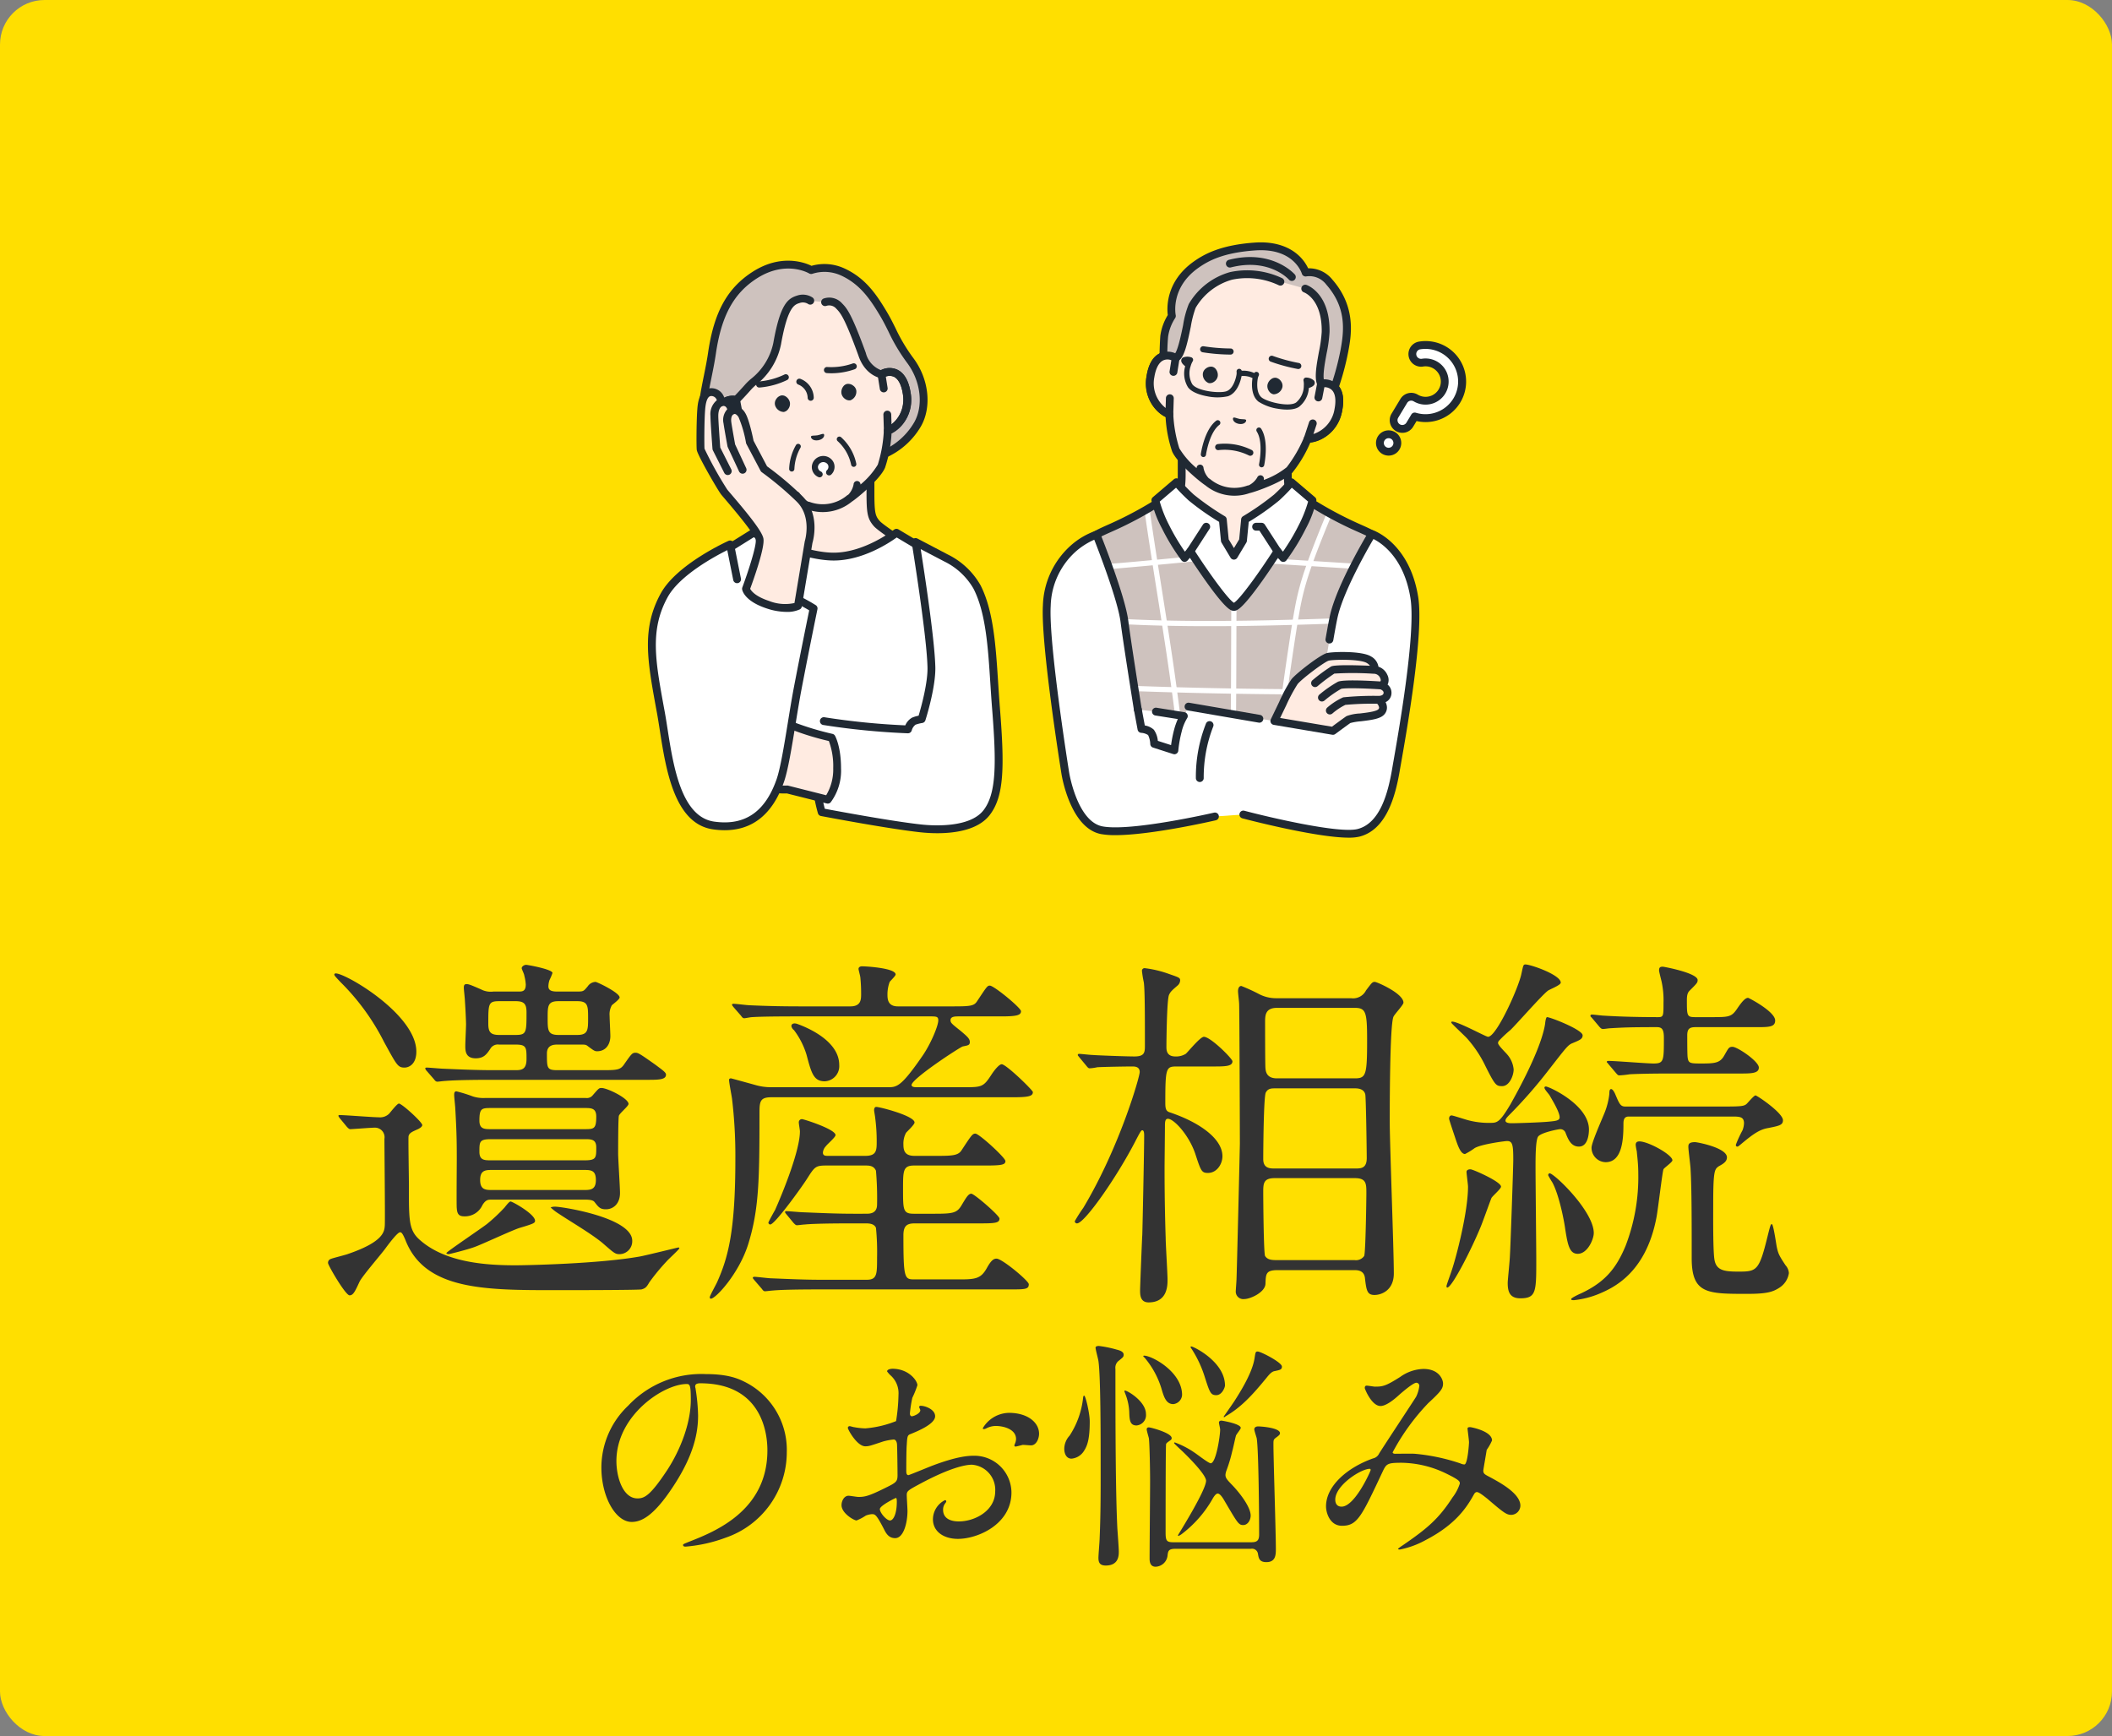 <?xml version="1.0" encoding="UTF-8"?>
<svg xmlns="http://www.w3.org/2000/svg" width="427" height="351" viewBox="0 0 427 351">
  <rect x="0" y="0" width="427" height="351" fill="#808080" stroke="none"/>
  <g id="isan" transform="translate(-8155 7330)">
    <rect id="長方形_28907" data-name="長方形 28907" width="427" height="351" rx="9" transform="translate(8155 -7330)" fill="#ffdf00"></rect>
    <g id="グループ_12713" data-name="グループ 12713" transform="translate(828 105)">
      <path id="パス_51442" data-name="パス 51442" d="M25.578-33.32c13.377,0,13.573,11.662,13.573,13.573,0,12.2-10.633,16.415-15.729,18.424C22.2-.833,22.1-.784,22.1-.637c0,.294.294.343.49.343a30.117,30.117,0,0,0,8.134-1.813A18.274,18.274,0,0,0,43.071-19.355a15.359,15.359,0,0,0-8.526-14.259c-1.372-.686-3.43-1.568-7.889-1.568a20.273,20.273,0,0,0-15.631,6.37,17.261,17.261,0,0,0-5.439,12.5c0,5.978,2.891,11.025,6.125,11.025,1.96,0,4.459-1.176,8.379-7.154C24.4-18.963,25.137-23.52,25.137-26.8a37.56,37.56,0,0,0-.49-5.292c0-.2-.1-.392-.1-.539C24.549-32.928,24.6-33.32,25.578-33.32Zm-2.744.147c.637,0,.833.245.833,3.185,0,4.851-2.2,10.29-4.8,14.259-3.381,5.1-4.557,5.684-5.978,5.684-2.989,0-4.263-4.361-4.263-7.546C8.624-26.852,18.179-33.173,22.834-33.173ZM88-27.342a6.267,6.267,0,0,0-5.292,3.087c0,.147.049.2.2.2a1.1,1.1,0,0,0,.49-.147,4.254,4.254,0,0,1,1.911-.49c1.666,0,4.116.686,4.116,2.646a2.579,2.579,0,0,1-.2.882,3.376,3.376,0,0,0-.147.392.229.229,0,0,0,.245.245c.2,0,1.225-.294,1.47-.343.245,0,1.372.1,1.666.1,1.029,0,1.617-1.323,1.617-2.352C94.08-25.382,91.777-27.342,88-27.342ZM70.021-28.763c-.1.049-.2.147-.2.2,0,.1.245.588.245.686,0,.686-1.372,1.225-1.715,1.225-.294,0-.392-.343-.392-.539a26.174,26.174,0,0,1,.49-3.185,19.751,19.751,0,0,0,1.029-2.548c0-.931-1.764-3.332-5.047-3.332-.294,0-1.078.1-1.078.539a4.908,4.908,0,0,0,.686.784,4.811,4.811,0,0,1,1.617,3.92,36.642,36.642,0,0,1-.49,5.341,21.4,21.4,0,0,1-6.223,1.47,14.237,14.237,0,0,1-2.254-.245c-.147,0-.735-.2-.882-.2a.347.347,0,0,0-.392.343c0,.343,1.862,3.724,3.528,3.724.735,0,.98-.1,3.479-.931a11.46,11.46,0,0,1,2.254-.441c.539,0,.686.735.686,1.078.049.833.1,5,.1,6.125,0,1.372-.294,1.519-2.793,2.744-2.891,1.421-3.773,1.666-5.1,1.666-.294,0-1.715-.245-2.009-.245-.882,0-1.421,1.029-1.421,1.911,0,1.617,2.5,3.087,3.038,3.087a9.68,9.68,0,0,0,1.862-.98A4.086,4.086,0,0,1,60.27-6.86c.637,0,.882,0,2.45,3.038.392.784.931,1.813,2.254,1.813,1.764,0,2.5-3.234,2.5-5.488,0-.49-.147-2.695-.147-3.234,0-.833.294-.98,3.038-2.45,5.733-3.038,8.771-3.675,10.143-3.675a5.076,5.076,0,0,1,4.7,5.39c0,3.92-4.116,6.076-7.35,6.076-.49,0-3.185,0-3.185-2.352a2.027,2.027,0,0,1,.441-1.323c.1-.147.2-.245.2-.392a.262.262,0,0,0-.245-.245,4.367,4.367,0,0,0-2.45,3.871c0,2.548,2.254,3.969,5.047,3.969,4.018,0,10.829-2.94,10.829-9.408a7.5,7.5,0,0,0-7.546-7.4c-1.274,0-3.479.147-8.33,1.96-.784.294-4.8,1.96-4.949,1.96-.441,0-.441-.588-.441-.882,0-.245,0-4.214.1-5.292.1-1.715.147-1.911.833-2.156,1.176-.49,4.9-1.96,4.9-3.577C73.059-28.175,70.707-28.861,70.021-28.763ZM65.17-10.143c.147.1.147.588.147.784,0,2.4-.686,3.773-1.372,3.773-.735,0-2.058-1.568-2.058-2.3C61.887-8.575,65.023-10.143,65.17-10.143Zm39.151-15.484c0-1.568-.833-5.194-1.127-5.194-.147,0-.147.147-.2.294a17.362,17.362,0,0,1-2.744,7.791,4.01,4.01,0,0,0-1.078,2.646c0,1.029.441,2.009,1.47,2.009a3.314,3.314,0,0,0,2.548-1.617C103.88-20.776,104.321-22.148,104.321-25.627Zm5.194-10.584a1.787,1.787,0,0,1,.735-1.715c.784-.637.931-.735.931-1.176,0-.637-.833-.882-1.421-1.029a23.223,23.223,0,0,0-3.577-.735c-.147,0-.686,0-.686.343,0,.392.539,2.3.588,2.744.441,3.038.441,15.337.441,19.453,0,4.508.049,10.682-.2,16.268,0,.588-.245,3.381-.245,4.018,0,.784.147,1.568,1.47,1.568,2.646,0,2.646-2.058,2.646-2.842,0-.686-.245-3.969-.294-4.7C109.515-11.809,109.515-27.146,109.515-36.211Zm6.174,9.114c0-2.548-3.724-4.753-4.263-4.753-.049,0-.1.1-.1.147s.1.245.1.294a11.444,11.444,0,0,1,.882,3.822c.049,1.617.1,2.793,1.47,2.793A2.088,2.088,0,0,0,115.689-27.1Zm15.974-5.782c0-4.8-6.37-7.889-6.811-7.889a.156.156,0,0,0-.147.147c0,.049.049.1.147.245a23.107,23.107,0,0,1,2.695,5.684c1.029,3.234,1.225,3.773,2.352,3.773C131.075-30.919,131.663-32.487,131.663-32.879Zm-10.486,31.7c-1.372,0-1.519-.392-1.519-2.058,0-1.421,0-17.542.1-17.787s.2-.294.882-.784a.469.469,0,0,0,.245-.441c0-1.029-4.214-2.156-4.606-2.156-.245,0-.441.1-.441.392s.392,1.568.441,1.813c.147,1.078.245,6.419.245,8.477,0,2.5-.1,13.524-.1,15.778,0,.49,0,1.715,1.225,1.715a2.532,2.532,0,0,0,2.4-2.205c.1-.98.2-1.421,1.617-1.421h15.239a1.21,1.21,0,0,1,1.421.98c.147.882.245,1.715,1.715,1.715,1.862,0,1.911-1.47,1.911-2.646,0-3.332-.49-18.13-.49-21.168,0-.833,0-.98.539-1.372s.784-.588.784-.882c0-1.078-3.675-1.372-4.459-1.372-.294,0-.735.147-.735.588,0,.294.441,1.568.49,1.813.392,2.352.49,16.121.49,19.453,0,1.225-.441,1.568-1.568,1.568Zm1.813-29.792c0-4.655-6.076-7.938-7.693-7.938a.13.13,0,0,0-.147.147c0,.049.2.2.245.245a17.586,17.586,0,0,1,3.381,6.125c.539,1.862.98,3.283,2.45,3.283A1.977,1.977,0,0,0,122.99-30.968Zm17.248-3.675c.294-.343.833-1.029,1.421-1.127,1.127-.245,1.519-.294,1.519-.931,0-.833-4.263-3.038-4.9-3.038-.441,0-.441.147-.637,1.372-.441,2.891-2.793,6.664-4.116,8.722-.392.588-1.421,2.058-2.107,3.038,0,.1,0,.147.049.147.147,0,.245-.147.343-.2C134.946-28.469,137.249-30.968,140.238-34.643ZM121.373-21.217c0,.1,1.617,1.568,1.911,1.862,1.47,1.421,4.557,4.606,4.557,5.733,0,1.96-5.684,10.976-5.684,11.025a.156.156,0,0,0,.147.147c.147-.1.343-.2.49-.294A23.489,23.489,0,0,0,129.066-9.8c.294-.539.735-1.225,1.127-1.225.539,0,1.176,1.127,1.372,1.47,2.6,4.41,2.842,4.9,3.773,4.9.98,0,1.519-1.078,1.519-1.911,0-1.862-2.5-4.949-3.969-6.419-.735-.784-1.127-1.176-1.127-1.813a3.206,3.206,0,0,1,.2-.882,29.626,29.626,0,0,0,1.176-3.92c.147-.441.588-2.6.735-3.087.049-.294.98-1.323.98-1.617,0-.833-3.773-1.47-3.92-1.47-.2,0-.49.1-.49.392,0,.2.245,1.176.245,1.421,0,1.274-.833,6.811-1.911,6.811-.441,0-2.744-1.813-3.283-2.156a17.6,17.6,0,0,0-3.969-2.058A.156.156,0,0,0,121.373-21.217ZM170.961-32.83a6.9,6.9,0,0,1-.637,2.205c-.245.441-6.37,9.7-7.5,11.515a1.768,1.768,0,0,1-1.225.98c-5.145,1.813-9.506,5.537-9.506,9.7,0,1.225.735,3.92,3.234,3.92,3.087,0,3.92-1.813,8.134-10.78.833-1.764.931-1.96,3.969-1.96a21.223,21.223,0,0,1,9.016,2.205c2.695,1.323,2.695,1.568,2.695,2.009a9.025,9.025,0,0,1-1.47,2.793c-2.842,4.41-5.243,6.37-10.094,9.7a7.659,7.659,0,0,0-.931.686c0,.147.343.147.392.147a18.063,18.063,0,0,0,5.292-1.96c5.929-3.087,8.183-6.517,9.6-9.065.147-.245.294-.588.686-.588.49,0,1.911,1.225,2.009,1.274,3.43,2.94,3.969,3.332,4.949,3.332a1.9,1.9,0,0,0,1.813-1.862c0-2.548-4.459-4.851-6.37-5.88-.833-.441-1.127-.588-1.127-1.225,0-.147.686-4.067.686-4.165a10.577,10.577,0,0,0,1.078-1.911c0-1.911-4.263-2.695-4.41-2.695-.2,0-.539,0-.539.294,0,.2.294,2.352.294,2.744,0,.49-.294,4.508-.931,4.508a1.953,1.953,0,0,1-.784-.2,39.639,39.639,0,0,0-9.261-1.96c-.588-.049-3.332,0-3.969,0-.147,0-.49-.049-.49-.294a44.512,44.512,0,0,1,7.2-9.947c2.548-2.352,2.989-2.94,2.989-3.969,0-.735-.735-2.94-3.969-2.94a8.417,8.417,0,0,0-4.7,1.617c-2.94,1.862-3.528,1.96-5.1,1.96-.245,0-1.372-.2-1.666-.2s-.392.2-.392.49c0,.147,1.372,3.626,3.185,3.626,1.274,0,3.136-1.666,3.773-2.254.784-.686,2.842-2.45,3.479-2.45A.631.631,0,0,1,170.961-32.83ZM160.916-16.023c.147,0,.2.1.2.245,0,.2-3.185,7.4-5.88,7.4-.882,0-1.274-.588-1.274-1.421C153.958-12.691,159.152-16.023,160.916-16.023Z" transform="translate(7443 -7122)" fill="#333"></path>
      <path id="パス_51441" data-name="パス 51441" d="M33.975-36a7.037,7.037,0,0,1-2.325-.3,29.1,29.1,0,0,0-3.375-1.05c-.45,0-.45.45-.45.75,0,.45.225,2.4.225,2.775.3,5.025.3,7.425.3,10.275,0,1.275-.075,9.525,0,9.825.075,1.2.45,1.65,1.5,1.65a3.868,3.868,0,0,0,3.675-2.25c.675-1.125,1.2-1.125,1.8-1.125h18.9c.6,0,1.575,0,1.95.45C57-13.95,57.3-13.5,58.5-13.5c1.5,0,2.85-1.125,2.85-3.3,0-1.2-.375-6.825-.375-7.95,0-1.05,0-7.125.15-7.65s1.95-1.95,1.95-2.4c0-1.125-4.275-3.225-5.475-3.225-.525,0-.6.15-1.725,1.425a1.529,1.529,0,0,1-1.425.6Zm20.25,8.325c1.275,0,2.325,0,2.325,1.65,0,2.1,0,2.625-2.325,2.625H35.25c-1.275,0-2.325,0-2.325-1.725,0-2.025,0-2.55,2.325-2.55Zm0-6.3c1.275,0,2.325,0,2.325,1.725,0,2.475-.45,2.55-2.325,2.55H35.25c-1.275,0-2.325,0-2.325-1.725,0-2.475.45-2.55,2.325-2.55ZM54.3-21.45c1.35,0,2.175.225,2.175,2.025S55.575-17.4,54.3-17.4H35.25c-1.275,0-2.175-.225-2.175-2.025s.9-2.025,2.175-2.025ZM48.75-41.625c-2.175,0-2.175-.375-2.175-3.375,0-1.8,1.5-1.8,2.175-1.8h4.725c.75,0,.975,0,1.35.3,1.2.9,1.425,1.05,1.875,1.05,1.875,0,2.7-1.5,2.7-3.075,0-.6-.15-3.45-.15-4.05a3.75,3.75,0,0,1,.45-2.175c.225-.225,1.575-1.2,1.575-1.575,0-.975-4.575-3.15-4.875-3.15a2.005,2.005,0,0,0-1.575.9c-.825.975-.825,1.05-2.1,1.05H48.6c-1.2,0-1.725-.3-1.725-1.05A4.16,4.16,0,0,1,47.1-59.85a11.54,11.54,0,0,0,.6-1.425c0-.75-5.025-1.65-5.325-1.65-.45,0-.9.375-.9.675,0,.225.525,1.2.525,1.5a8.98,8.98,0,0,1,.3,1.8c0,1.425-.75,1.425-1.425,1.425h-5.1a4.218,4.218,0,0,1-2.55-.45c-2.25-.975-2.475-1.05-2.925-1.05s-.525.3-.525.75c0,.375.225,2.25.225,2.7.15,2.175.225,4.35.225,4.65,0,.6-.15,3.6-.15,4.35,0,.975,0,2.55,2.1,2.55,1.575,0,2.175-.75,2.925-1.875a1.747,1.747,0,0,1,1.8-.9h3.375c2.175,0,2.175.6,2.175,2.925,0,2.025-.9,2.25-2.175,2.25H35.85c-3.525,0-6.825-.15-10.275-.3-.45,0-2.775-.225-3.3-.225-.225,0-.3.075-.3.15a.953.953,0,0,0,.3.525l1.5,1.725c.225.3.375.45.675.45.225,0,1.275-.15,1.575-.15,2.625-.225,7.725-.225,9.45-.225h31.2c2.475,0,3.975,0,3.975-1.05,0-.45-.675-.9-2.175-2.025-3.075-2.175-3.45-2.4-3.975-2.4-.675,0-.825.225-2.25,2.25-.825,1.275-1.5,1.275-4.8,1.275Zm-8.475-13.95c1.725,0,2.175.6,2.175,2.25,0,4.05,0,4.575-2.175,4.575H36.9c-1.725,0-2.175-.6-2.175-2.25,0-4.05,0-4.575,2.175-4.575ZM48.9-48.75c-2.175,0-2.175-.975-2.175-3.45,0-2.4,0-3.375,2.175-3.375h3.825c2.175,0,2.175.975,2.175,3.45,0,2.325,0,3.375-2.175,3.375ZM3.675-61.125c-.225.225-.075.375,1.2,1.725A46.411,46.411,0,0,1,13.65-47.325c2.55,4.65,2.775,5.175,4.125,5.175.975,0,2.4-.75,2.4-3.225C20.175-53.25,4.5-62.025,3.675-61.125ZM6.15-30.15c.3.3.45.45.675.45.45,0,4.125-.3,4.875-.3a1.934,1.934,0,0,1,2.025,2.25c0,2.7.15,15.975.075,17.475-.075,1.2-.15,3.3-7.35,5.775-.525.225-3.075.825-3.6,1.05a.8.8,0,0,0-.525.825c0,.45,3.525,6.525,4.35,6.525.75,0,1.125-.825,2.025-2.775.6-1.2,4.575-5.775,5.25-6.75C15-7.05,16.425-8.85,16.875-8.85c.225,0,.45,0,1.125,1.65C21.975,2.85,34.05,2.85,48.375,2.85c2.55,0,16.275,0,17.325-.15.825-.225,1.05-.525,1.575-1.425A42.333,42.333,0,0,1,70.8-3c.225-.3,2.55-2.4,2.55-2.625,0-.15-.15-.15-.225-.15s-6.45,1.575-7.65,1.8c-8.25,1.5-23.025,1.8-25.275,1.8C34.35-2.175,26.175-2.7,21-7.2c-2.4-2.025-2.325-4.05-2.325-11.1,0-1.575-.15-9.6-.075-9.975.15-.675.75-.9,1.725-1.35.375-.15,1.05-.525,1.05-.9,0-.6-4.125-4.35-4.725-4.35-.3,0-1.275,1.2-1.95,2.025a2.612,2.612,0,0,1-2.1.75c-1.275,0-6.75-.45-7.95-.45-.075,0-.225,0-.225.15s.15.3.3.525ZM39.225-15.075c-.225,0-.675.525-1.2,1.2a34.442,34.442,0,0,1-3.6,3.375c-1.275.975-8.175,5.625-8.175,5.85,0,.15.3.225.45.225s3.75-.9,5.175-1.425C33.225-6.3,39.6-9.3,41.1-9.75c2.775-.825,3.075-.975,3.075-1.425C44.175-12.525,39.6-15.075,39.225-15.075Zm8.1,1.2a10.517,10.517,0,0,0,1.65,1.275c2.475,1.65,6.6,4.05,8.85,5.925,2.325,2.025,2.55,2.25,3.45,2.25a2.612,2.612,0,0,0,2.55-2.7c0-4.725-14.25-6.9-15.525-6.9A2.215,2.215,0,0,0,47.325-13.875Zm74.1-24.3c-.375,0-1.125,0-1.125-.45,0-1.275,9.9-7.725,10.35-7.8,1.05-.225,1.425-.225,1.425-.9s-.525-1.125-1.95-2.325c-1.8-1.425-1.95-1.575-1.95-2.1,0-.75.975-.75,1.65-.75h8.625c3.075,0,3.975-.225,3.975-1.05,0-.675-5.475-5.175-6.3-5.175-.525,0-.675.3-2.625,3.225-.6.9-1.425.975-4.875.975h-11.1c-2.1,0-2.1-1.575-2.1-2.475a7.2,7.2,0,0,1,.45-2.475c.15-.225,1.2-1.2,1.2-1.5,0-1.275-5.775-1.65-6.825-1.65-.3,0-.675.15-.675.525,0,.225.375,1.5.375,1.8a31.916,31.916,0,0,1,.15,3.225c0,1.125,0,2.55-2.175,2.55H97.875c-3.9,0-6.975-.075-10.275-.225-.525,0-2.775-.3-3.3-.3-.225,0-.3.075-.3.225,0,.075.075.15.3.45l1.5,1.725c.225.3.375.525.675.525.225,0,1.275-.225,1.575-.225,1.2-.075,3.3-.15,9.45-.15h26.4c1.425,0,1.8,0,1.8.825,0,1.05-1.5,4.725-3.225,7.2-4.35,6.3-5.175,6.3-7.05,6.3H91.95a11.551,11.551,0,0,1-3.225-.45c-.525-.15-4.875-1.35-4.95-1.35-.15,0-.375.075-.375.3,0,.6.525,3.225.6,3.825a97.4,97.4,0,0,1,.675,12.225c0,14.4-1.425,19.8-3.675,24.825-.225.525-1.5,2.775-1.5,3.075,0,.075,0,.3.225.3.975,0,5.625-5.025,7.5-10.875,2.25-7.125,2.325-13.275,2.325-26.7,0-2.325.15-3.15,2.4-3.15h48.825c3.225,0,4.05-.225,4.05-1.05,0-.375-5.4-5.625-6.3-5.625-.45,0-1.275.9-2.025,2.025-1.65,2.55-1.95,2.625-5.55,2.625ZM103.5-24.3c-.6,0-1.125,0-1.125-.675a2.1,2.1,0,0,1,.6-1.275c.225-.375,1.95-1.8,1.95-2.25,0-1.2-6.45-3.225-6.75-3.225a.629.629,0,0,0-.675.675c0,.3.225,1.5.225,1.8,0,3.75-3.225,11.85-5.025,15.9-.225.375-1.35,2.4-1.35,2.55a.4.4,0,0,0,.375.375c.9,0,6.075-7.125,7.425-9.225,1.575-2.475,1.725-2.7,3.975-2.7h7.8c.75,0,1.725,0,2.175,1.05a64.023,64.023,0,0,1,.225,6.825c0,1.875-1.5,1.875-2.25,1.875H108.6c-3.525,0-6.675-.15-10.35-.3-.45,0-2.775-.225-3.3-.225-.15,0-.225.075-.225.15,0,.15,0,.15.3.525l1.425,1.725c.3.3.45.45.675.45s1.35-.15,1.575-.15c.75-.075,2.925-.225,9.525-.225h2.7c.675,0,1.8,0,2.175.9a48.988,48.988,0,0,1,.225,6c0,3.375,0,4.5-2.1,4.5h-9.15C98.55.75,95.475.6,91.8.45c-.45,0-2.775-.3-3.3-.3-.15,0-.3.075-.3.225,0,.075.075.15.375.525L90,2.55c.225.3.375.525.675.525.225,0,1.35-.15,1.575-.15C93,2.85,95.175,2.7,101.7,2.7h38.325c3.225,0,3.975,0,3.975-1.05,0-.675-5.4-5.175-6.525-5.175-.675,0-1.2.525-2.025,2.025C134.325.45,133.275.675,130.2.675h-9.225c-2.1,0-2.325,0-2.325-8.925,0-2.025.825-2.4,2.325-2.4h13.05c3.15,0,4.05-.075,4.05-.975,0-.6-5.1-5.025-5.7-5.025s-1.05.825-1.875,2.175c-.975,1.725-1.725,1.875-5.55,1.875h-4.2c-2.175,0-2.175-.75-2.175-5.025,0-3.675,0-4.725,2.25-4.725H135.3c3.225,0,3.975-.15,3.975-.9,0-.675-5.325-5.55-6.075-5.55-.6,0-.825.375-2.85,3.45-.675.975-1.875,1.05-4.875,1.05H120.9c-2.025,0-2.25-1.125-2.25-2.325a4.549,4.549,0,0,1,.525-2.325c.225-.3,1.725-1.65,1.725-2.1,0-1.35-7.05-3.15-7.725-3.15-.375,0-.45.375-.45.675,0,.225.225,1.35.225,1.575a35.844,35.844,0,0,1,.3,4.8c0,1.8-.075,2.85-2.325,2.85ZM97.125-51c-.75-.225-1.125.075-1.125.45a1.327,1.327,0,0,0,.525.825,15.874,15.874,0,0,1,2.55,5.025c.975,3.675,1.425,5.325,3.675,5.325a3.075,3.075,0,0,0,2.925-3.3C105.675-47.85,98.4-50.55,97.125-51Zm96.9-5.175a7.388,7.388,0,0,1-3.45-.825,36.759,36.759,0,0,0-3.6-1.65c-.525,0-.675.6-.675,1.05s.225,2.175.225,2.55c.075,1.65.15,27.15.15,28.2,0,.75-.6,25.575-.675,27.375,0,.375-.15,2.25-.15,2.475a1.52,1.52,0,0,0,1.725,1.65c1.2,0,4.2-1.35,4.275-3.075.075-2.025.075-2.775,2.475-2.775h15.45c.6,0,1.95,0,2.175,1.5.3,2.625.45,3.525,1.95,3.525,1.35,0,3.9-.9,3.9-4.35,0-4.875-.825-26.325-.825-30.675,0-2.775,0-19.5.75-21.225.225-.525,2.025-2.4,2.025-2.85,0-1.875-5.4-4.2-5.775-4.2-.525,0-.6.15-1.8,1.725a2.923,2.923,0,0,1-3,1.575Zm15.9,18.225c.45,0,1.8,0,2.1,1.2.15.525.3,11.55.3,12.9,0,2.025-1.125,2.1-2.175,2.1h-16.5c-.825,0-2.25,0-2.25-1.875,0-1.65.075-12.825.525-13.5.45-.825,1.125-.825,1.95-.825Zm0-16.275c2.25,0,2.475.9,2.475,6.6,0,6.975-.225,7.65-2.475,7.65h-15.75c-1.8,0-2.25-.975-2.325-2.025-.075-.375-.075-8.325-.075-9.3,0-1.35,0-2.925,2.4-2.925Zm0,34.425c2.325,0,2.325,1.125,2.325,3.075,0,1.125-.15,12.15-.45,12.675a2.029,2.029,0,0,1-1.95.825H194.025c-1.125,0-1.8-.15-2.25-.825-.3-.525-.375-11.7-.375-12.825,0-1.8,0-2.925,2.325-2.925Zm-28.8-22.575c2.55,0,4.05,0,4.05-1.05,0-.525-4.425-4.95-5.775-4.95-.75,0-3.15,3-3.675,3.45a3.708,3.708,0,0,1-2.1.525c-1.8,0-1.8-1.35-1.8-1.95,0-1.05.075-9.45.525-10.5.3-.675.675-.975,1.8-1.95a1.452,1.452,0,0,0,.45-.975c0-.525-.225-.6-2.175-1.275a22.251,22.251,0,0,0-4.95-1.2.531.531,0,0,0-.6.525,21.509,21.509,0,0,0,.375,2.325c.225,1.425.225,7.275.225,12.825,0,1.35-.075,2.175-2.1,2.175-1.8,0-7.65-.225-8.475-.3-.45,0-2.325-.225-2.775-.225a.239.239,0,0,0-.225.225c0,.075,0,.075.3.45l1.425,1.725c.3.375.45.525.675.525a9.951,9.951,0,0,0,1.575-.225c1.575-.075,5.55-.15,7.05-.15.45,0,1.5,0,1.5,1.125,0,.975-4.05,15.15-11.4,27.45a31.354,31.354,0,0,0-1.725,2.7.432.432,0,0,0,.45.45c1.5,0,7.875-9.075,11.7-16.425,1.125-2.175,1.275-2.4,1.5-2.4.375,0,.375.75.375,1.125,0,3-.3,17.25-.375,19.95-.075,1.125-.45,10.725-.45,11.25,0,.9,0,2.475,1.725,2.475,3.825,0,3.825-3.45,3.825-4.575,0-1.35-.375-7.2-.375-8.4-.225-7.05-.225-11.925-.225-14.175,0-1.35.075-7.2.075-8.4,0-.825,0-1.575.6-1.575,1.2,0,4.275,3.3,5.55,7.125,1.125,3.45,1.275,3.825,2.55,3.825,1.8,0,2.925-1.8,2.925-3.375,0-3.525-4.575-6.825-10.575-8.85-.75-.225-.975-.6-.975-1.875,0-7.275.15-7.425,2.4-7.425ZM241.95-23.55c0,1.725-.6,18.6-.675,19.35,0,.825-.45,5.025-.45,5.55,0,1.65.3,3.15,2.55,3.15,3.225,0,3.225-1.35,3.225-7.725,0-2.4-.15-15.825-.15-18.75,0-1.875,0-5.475.525-6.225.6-.825,4.125-1.5,4.425-1.5a1.123,1.123,0,0,1,1.125.75c.525,1.35,1.125,2.775,2.7,2.775,1.95,0,2.025-2.925,2.025-3.45,0-5.025-8.1-8.7-8.7-8.7-.15,0-.3.075-.3.225,0,.375.825,1.2,1.05,1.575.6,1.05,2.025,3.375,2.025,4.425,0,.675-.75.75-2.4.9s-6.225.3-7.275.3c-.3,0-1.275,0-1.275-.525,0-.3.225-.6.825-1.2a95.18,95.18,0,0,0,7.875-9c3.525-4.5,3.9-5.1,4.875-5.475,1.425-.6,2.025-.825,2.025-1.575,0-1.125-6.525-3.675-7.2-3.675-.225,0-.375,1.05-.375,1.275-.825,5.625-6.75,15.825-6.975,16.275-2.175,3.675-2.7,3.825-4.05,3.825a16.193,16.193,0,0,1-4.8-.6c-.525-.15-2.85-.9-3.075-.9-.375,0-.525.3-.525.675,0,.15.6,1.95.975,3.075.6,1.725,1.2,4.05,2.25,4.05a13.693,13.693,0,0,0,1.95-1.2c1.425-.825,6.225-1.425,6.525-1.425C241.8-27.3,241.95-26.55,241.95-23.55Zm45.75-17.4c2.325,0,3.9,0,3.9-1.2,0-1.275-4.35-4.2-5.325-4.2-.75,0-.825.3-1.65,1.725-.825,1.5-1.8,1.65-4.5,1.65-2.4,0-2.775,0-2.925-1.275-.075-.6-.075-3.3-.075-4.425,0-1.275.45-1.65,1.65-1.65H291c2.625,0,3.9,0,3.9-1.35,0-1.8-5.325-4.575-5.475-4.575-.45,0-1.05.45-2.25,2.25-1.125,1.65-1.725,1.65-5.175,1.65h-3.3c-1.65,0-1.65-.3-1.65-3.45,0-1.2.225-1.575.6-1.95,1.425-1.425,1.575-1.575,1.575-2.1,0-1.425-6.825-2.7-7.05-2.7-.525,0-.75.15-.75.75,0,.3.45,1.95.525,2.325a17.4,17.4,0,0,1,.375,4.2c0,2.625,0,2.925-1.05,2.925-3.675,0-7.35-.075-11.025-.3-.375,0-2.025-.225-2.4-.225-.15,0-.3.075-.3.225s0,.15.3.45l1.575,1.875c.225.225.375.375.675.375.225,0,1.2-.15,1.425-.15,2.625-.15,3.75-.225,9.45-.225,1.05,0,1.425.45,1.425,2.175,0,4.65,0,5.175-2.1,5.175-1.35,0-7.725-.525-9.15-.525-.15,0-.3.075-.3.225,0,.075.15.15.3.375l1.65,1.95c.225.225.3.375.6.375a19.951,19.951,0,0,0,2.1-.225c3-.15,6.75-.15,8.85-.15Zm-23.1,6.675c-.975,0-1.2-.525-2.025-2.475-.15-.375-.525-1.05-.825-1.05s-.375.3-.375.975a14.612,14.612,0,0,1-.825,3.45c-.375,1.05-2.775,6.3-2.775,7.425a2.912,2.912,0,0,0,2.85,2.925c3.45,0,3.6-4.875,3.6-7.8,0-.75.15-1.425,1.05-1.425H286.2c1.425,0,2.4,0,2.4,1.35a4.385,4.385,0,0,1-.3,1.425,24.419,24.419,0,0,0-1.35,2.925c0,.225.075.375.3.375s.3-.15,1.875-1.425c1.875-1.5,3-2.1,4.35-2.325,2.25-.45,3-.6,3-1.575,0-1.5-5.25-5.025-5.55-5.025s-1.5,1.425-1.725,1.65c-.525.525-1.05.6-4.575.6ZM238.875-47.1c0-.3.15-.45.375-.675a24.907,24.907,0,0,1,2.1-1.95c1.125-1.05,6.225-6.9,7.575-7.95.375-.3,2.625-1.125,2.625-1.65,0-1.575-6.075-3.675-7.125-3.675-.45,0-.45.15-.825,1.875-.525,2.7-5.025,12.75-6.75,12.75-.45,0-6-3.075-7.275-3.075-.15,0-.15.15-.15.225,0,.15,2.925,2.85,3.225,3.225a24.052,24.052,0,0,1,3.675,5.55c1.95,3.9,2.175,4.05,3.375,4.05,1.5,0,2.325-2.175,2.325-3.375a5.346,5.346,0,0,0-1.275-3C240.45-45.15,238.875-46.65,238.875-47.1ZM233.55-21.525c-.375-.15-1.05,0-1.05.45s.3,2.55.3,3c0,5.1-2.325,14.025-3.225,16.725-.15.525-1.125,3.15-1.125,3.375,0,.075,0,.3.15.3.975,0,4.95-7.875,6.675-12.075.375-.825,1.8-4.875,2.25-6,.15-.375,1.95-1.875,1.95-2.325C239.475-19.05,234.375-21.3,233.55-21.525ZM258.225-8.7c0-4.425-8.025-12.075-8.925-12.075-.15,0-.3.225-.3.375a13.932,13.932,0,0,0,.825,1.425c1.35,2.4,2.4,7.725,2.625,9.45.525,3.375.9,5.025,2.55,5.025C256.95-4.5,258.225-7.425,258.225-8.7ZM278.7-27.075c-1.35,0-1.35.525-1.35.975,0,.675.45,3.9.45,4.575.225,3.75.225,10.575.225,17.925,0,7.2,3.15,7.2,11.25,7.2,3.9,0,5.175-.375,6.525-1.275A4.208,4.208,0,0,0,297.675-.6,2.641,2.641,0,0,0,297-2.175c-1.35-2.025-1.5-2.4-1.8-3.825-.15-.9-.675-4.5-.975-4.5-.225,0-.3.225-.825,2.325C291.675-1.125,291.225-.9,287.55-.9c-2.7,0-4.425-.15-4.875-2.175-.375-1.425-.3-9.375-.3-11.55,0-6.825.3-6.975,1.125-7.575.975-.525,1.65-.975,1.65-1.8C285.15-25.95,279.15-27.075,278.7-27.075Zm-11.25-.15c-.75,0-.75.525-.75.75a11.6,11.6,0,0,0,.225,1.275c.075.975.3,2.475.3,4.425a38.757,38.757,0,0,1-2.55,14.625c-1.95,4.725-4.275,7.425-9.075,9.675-.375.15-1.95.9-1.95,1.125s.225.225.6.225A18.344,18.344,0,0,0,259.275,3.6c2.625-1.125,9.45-3.975,11.625-15.45.3-1.5,1.2-9.3,1.425-9.75.15-.3,1.8-1.425,1.8-1.8C274.125-24.525,269.25-27.225,267.45-27.225Z" transform="translate(7391 -7177)" fill="#333"></path>
    </g>
    <g id="グループ_12714" data-name="グループ 12714" transform="translate(7159.963 -7399.087)">
      <g id="グループ_8308" data-name="グループ 8308" transform="translate(1205.854 118.088)">
        <g id="グループ_8294" data-name="グループ 8294" transform="translate(0 38.157)">
          <g id="グループ_8287" data-name="グループ 8287" transform="translate(16.837)">
            <path id="パス_23364" data-name="パス 23364" d="M1714.181,355.152c-1.879-1.983-2.9-3.653-2.9-7.768v-8.13l-10.728,5.284-10.727-5.284v8.13c0,4.116-1.02,5.785-2.9,7.768-1.5,1.585-7.568,5.412-7.568,5.412l13.9,13.179h14.594l13.9-13.179S1715.683,356.736,1714.181,355.152Z" transform="translate(-1678.569 -338.46)" fill="#ffebe1"></path>
            <path id="パス_23365" data-name="パス 23365" d="M1704.145,370.828a.792.792,0,0,1-.545-1.368l13.161-12.482a54.81,54.81,0,0,1-6.863-4.989c-2.066-2.181-3.115-4.066-3.115-8.313v-6.856l-9.585,4.721a.793.793,0,0,1-.7,0l-9.585-4.721v6.856c0,4.248-1.049,6.132-3.115,8.313a54.793,54.793,0,0,1-6.863,4.989L1690.1,369.46a.792.792,0,0,1-1.091,1.15l-13.9-13.179a.792.792,0,0,1,.122-1.245c1.664-1.05,6.24-4.046,7.415-5.287,1.854-1.957,2.681-3.464,2.681-7.223v-8.13a.792.792,0,0,1,1.142-.711l10.378,5.111,10.377-5.111a.792.792,0,0,1,1.142.711v8.13c0,3.759.827,5.266,2.681,7.223,1.176,1.241,5.751,4.237,7.415,5.287a.793.793,0,0,1,.123,1.245l-13.9,13.179A.791.791,0,0,1,1704.145,370.828Z" transform="translate(-1674.861 -334.753)" fill="#202933"></path>
          </g>
          <g id="グループ_8289" data-name="グループ 8289" transform="translate(7.376 11.75)">
            <path id="パス_23366" data-name="パス 23366" d="M1686.723,417.725c-1.209-4.788-4.634-2.717-17.931-11.754-1.324,4.029-10.282,17.216-12.549,17.216S1645.019,410,1643.7,405.971c-13.3,9.037-16.722,6.966-17.93,11.754-.777,6.437,2.273,24.8,2.273,24.8l.1,19.97h56.384l-.075-19.97S1687.5,424.162,1686.723,417.725Z" transform="translate(-1624.846 -405.178)" fill="#cec2be"></path>
            <g id="グループ_8288" data-name="グループ 8288" transform="translate(0.504 3.658)">
              <path id="パス_23367" data-name="パス 23367" d="M1696.057,422.905c.436,3.1.905,6.188,1.386,9.278q.757,4.864,1.533,9.725.79,5.009,1.546,10.024c.5,3.374.983,6.751,1.419,10.133.432,3.344.823,6.693,1.151,10.049q.061.623.119,1.247a.543.543,0,0,0,.528.528.532.532,0,0,0,.528-.528c-.312-3.364-.691-6.721-1.113-10.072q-.645-5.121-1.4-10.226-.746-5.076-1.552-10.143-.772-4.91-1.55-9.819c-.487-3.114-.966-6.23-1.413-9.35q-.081-.563-.16-1.126a.531.531,0,0,0-.65-.369.542.542,0,0,0-.369.65Z" transform="translate(-1683.36 -422.239)" fill="#fff"></path>
              <path id="パス_23368" data-name="パス 23368" d="M1794.554,534.177c-.022,4.18-.028,8.36-.042,12.54-.013,3.919-.034,7.838-.084,11.757q-.046,3.58-.123,7.16a.529.529,0,0,0,1.057,0q.134-6.185.175-12.372c.029-3.935.036-7.869.047-11.8q.01-3.641.027-7.282a.529.529,0,0,0-1.057,0Z" transform="translate(-1764.312 -514.043)" fill="#fff"></path>
              <path id="パス_23369" data-name="パス 23369" d="M1854.717,426.689c-1.554,3.785-3.109,7.579-4.425,11.454a53.451,53.451,0,0,0-1.89,6.983c-.593,3.048-1.037,6.13-1.5,9.2q-.921,6.108-1.714,12.234c-.469,3.643-.914,7.294-1.224,10.955q-.046.546-.087,1.092a.528.528,0,1,0,1.057,0c.262-3.521.68-7.031,1.119-10.534q.762-6.074,1.669-12.129c.484-3.258.966-6.521,1.555-9.762a52.3,52.3,0,0,1,1.717-6.8c1.163-3.583,2.575-7.086,3.992-10.574q.374-.92.752-1.839a.532.532,0,0,0-.369-.65.542.542,0,0,0-.65.369Z" transform="translate(-1805.152 -425.585)" fill="#fff"></path>
              <path id="パス_23370" data-name="パス 23370" d="M1630.429,548.727c3.617.321,7.245.526,10.874.662,3.888.145,7.78.21,11.671.224q5.98.022,11.96-.1,5.848-.111,11.695-.311,5.513-.183,11.024-.412l1.291-.052c.678-.028.681-1.084,0-1.057q-5.449.223-10.9.417-5.841.2-11.684.331-5.98.125-11.961.132c-3.895,0-7.79-.052-11.683-.178-3.67-.119-7.34-.3-11-.6q-.644-.052-1.287-.109a.532.532,0,0,0-.528.528.539.539,0,0,0,.528.528Z" transform="translate(-1628.862 -525.579)" fill="#fff"></path>
              <path id="パス_23371" data-name="パス 23371" d="M1821.766,480.637c3.232.255,6.469.45,9.705.654,3.8.239,7.592.47,11.387.72,1.636.108,3.272.218,4.907.346a.533.533,0,0,0,.528-.528.539.539,0,0,0-.528-.528c-3.232-.255-6.469-.451-9.705-.654-3.8-.239-7.592-.47-11.387-.72-1.636-.108-3.272-.218-4.907-.346a.533.533,0,0,0-.528.528.539.539,0,0,0,.528.528Z" transform="translate(-1786.501 -469.481)" fill="#fff"></path>
              <path id="パス_23372" data-name="パス 23372" d="M1624.529,479.914c3.181-.194,6.358-.477,9.533-.759q5.487-.488,10.97-1.019l4.852-.465a.543.543,0,0,0,.528-.528.532.532,0,0,0-.528-.528q-4.761.454-9.521.907c-3.656.342-7.314.678-10.974.977-1.619.132-3.239.26-4.861.358a.541.541,0,0,0-.528.528.533.533,0,0,0,.528.528Z" transform="translate(-1624.001 -467.037)" fill="#fff"></path>
              <path id="パス_23373" data-name="パス 23373" d="M1639.39,626.538q5.058.245,10.12.409,5.584.188,11.17.311,5.743.129,11.487.2,5.6.069,11.208.079,5.164.007,10.328-.053l1.16-.016a.529.529,0,0,0,0-1.057q-5.064.075-10.128.07-5.587,0-11.174-.064-5.744-.063-11.487-.185-5.6-.119-11.2-.3-5.161-.166-10.32-.4l-1.159-.055c-.68-.033-.678,1.024,0,1.057Z" transform="translate(-1636.26 -589.688)" fill="#fff"></path>
            </g>
            <path id="パス_23374" data-name="パス 23374" d="M1624.433,459.585a.793.793,0,0,1-.792-.788l-.1-19.907c-.227-1.376-3.035-18.617-2.268-24.966a.827.827,0,0,1,.018-.1c.747-2.96,2.354-3.681,5.556-5.119a75.2,75.2,0,0,0,12.7-7.1.792.792,0,0,1,1.2.408c.588,1.79,2.984,5.887,5.7,9.743,3.431,4.875,5.513,6.8,6.1,6.925.584-.123,2.666-2.05,6.1-6.925,2.714-3.856,5.11-7.954,5.7-9.743a.793.793,0,0,1,1.2-.408,75.194,75.194,0,0,0,12.7,7.1c3.2,1.437,4.808,2.159,5.556,5.119a.782.782,0,0,1,.019.1c.766,6.344-2.037,23.562-2.268,24.963l.075,19.9a.793.793,0,0,1-1.585.006l-.075-19.97a.806.806,0,0,1,.011-.133c.03-.182,3.007-18.232,2.275-24.529-.562-2.174-1.605-2.643-4.656-4.012a75.75,75.75,0,0,1-12.117-6.679,65.125,65.125,0,0,1-5.651,9.368,55.365,55.365,0,0,1-3.957,5.048c-1.917,2.112-2.78,2.383-3.318,2.383s-1.4-.271-3.317-2.383a55.389,55.389,0,0,1-3.957-5.048,65.144,65.144,0,0,1-5.651-9.368,75.757,75.757,0,0,1-12.117,6.679c-3.051,1.37-4.093,1.838-4.656,4.012-.733,6.3,2.244,24.347,2.275,24.529a.8.8,0,0,1,.011.126l.1,19.97a.793.793,0,0,1-.789.8Z" transform="translate(-1621.14 -401.471)" fill="#202933"></path>
          </g>
          <path id="パス_23375" data-name="パス 23375" d="M1649.515,452.963s-6.157,10.169-7.646,16.417c-.855,3.588-3.8,22.583-3.8,22.583l-11.3-1.652-14.326-2.459-.949,1.913-8.88.928-.414-2.233s-2.045-12.583-2.711-17.827c-.643-5.071-5.654-17.545-5.654-17.545s-9.346,2.845-10.042,14.339c-.468,7.726,3.754,33.978,3.754,33.978s1.669,10.4,7.391,11.449c6.037,1.108,22.848-2.791,22.848-2.791l5.722-.392s18.557,4.9,23.3,3.7,6.557-6.913,7.54-12.55,4.973-27.371,3.752-35.014C1656.43,455.359,1649.515,452.963,1649.515,452.963Z" transform="translate(-1582.964 -432.145)" fill="#fff"></path>
          <g id="グループ_8290" data-name="グループ 8290" transform="translate(18.442 55.522)">
            <path id="パス_23376" data-name="パス 23376" d="M1688.478,654.52l.725,3.908a3.715,3.715,0,0,1,1.924.7,5.329,5.329,0,0,1,.649,2.307l4.088,1.314a24.655,24.655,0,0,1,.694-3.94,9.9,9.9,0,0,1,1.214-2.986l-5.638-.9Z" transform="translate(-1687.685 -653.727)" fill="#fff"></path>
            <path id="パス_23377" data-name="パス 23377" d="M1692.156,659.836a.789.789,0,0,1-.242-.038l-4.088-1.314a.792.792,0,0,1-.548-.7,4.58,4.58,0,0,0-.445-1.832,2.951,2.951,0,0,0-1.411-.447.794.794,0,0,1-.705-.644l-.726-3.908a.793.793,0,0,1,1.559-.289l.623,3.354a3.49,3.49,0,0,1,1.834.869,4.552,4.552,0,0,1,.8,2.243l2.675.86a25.415,25.415,0,0,1,.608-3.093,14.18,14.18,0,0,1,.759-2.175L1688.3,652a.792.792,0,0,1,.25-1.565l5.638.9a.793.793,0,0,1,.519,1.245,9.51,9.51,0,0,0-1.092,2.728,24.07,24.07,0,0,0-.67,3.8.792.792,0,0,1-.79.731Z" transform="translate(-1683.977 -650.019)" fill="#202933"></path>
          </g>
          <g id="グループ_8291" data-name="グループ 8291" transform="translate(46.031 44.661)">
            <path id="パス_23378" data-name="パス 23378" d="M1846.835,602.46a41.137,41.137,0,0,1,2.371-4.4c.861-1.1,5.636-4.775,6.757-5.036s6.718-.4,8.3.587,1.07,2.048,1.07,2.048a2.184,2.184,0,0,1,1.931,1.331,1.253,1.253,0,0,1-.5,1.826s1.262.385,1.262,1.455c0,1.441-1.758,1.441-1.758,1.441s1.513,1.331.47,2.453-5.612,1-6.623,1.539c-.176.093-3.14,2.284-3.14,2.284l-11.845-2Z" transform="translate(-1844.339 -592.045)" fill="#ffebe1"></path>
            <path id="パス_23379" data-name="パス 23379" d="M1865.111,596.575a2.12,2.12,0,0,0-.788-1.638q.04-.078.074-.164a2.27,2.27,0,0,0-.123-1.8,2.991,2.991,0,0,0-1.8-1.651,2.884,2.884,0,0,0-1.5-2.072c-1.84-1.156-7.708-.965-8.9-.688-1.364.317-6.282,4.148-7.2,5.318a29.462,29.462,0,0,0-2.458,4.537l0,.006-1.7,3.532a.793.793,0,0,0,.582,1.126l11.845,2a.767.767,0,0,0,.132.011.792.792,0,0,0,.471-.155c1.318-.974,2.814-2.069,3.057-2.229a11.907,11.907,0,0,1,2.109-.347c2.268-.263,3.933-.513,4.706-1.344a2.047,2.047,0,0,0,.576-1.522,2.488,2.488,0,0,0-.28-1A2.052,2.052,0,0,0,1865.111,596.575Zm-2.55.649a62.335,62.335,0,0,0-7.207.291,13.06,13.06,0,0,0-3.209,2.056.792.792,0,0,0,1.009,1.223,12.2,12.2,0,0,1,2.63-1.753,59.106,59.106,0,0,1,6.44-.231,1.481,1.481,0,0,1,.381.76.462.462,0,0,1-.154.36c-.435.468-2.5.707-3.728.849a8.847,8.847,0,0,0-2.685.529c-.06.032-.218.116-2.969,2.146l-10.473-1.767,1.244-2.579a34,34,0,0,1,2.282-4.256c.826-1.052,5.488-4.561,6.314-4.753,1.068-.248,6.4-.33,7.7.486a2.134,2.134,0,0,1,.624.547c-3.358-.135-7.117-.2-7.843.138a33.63,33.63,0,0,0-3.726,2.743.792.792,0,1,0,1,1.226,35.24,35.24,0,0,1,3.369-2.522,62.921,62.921,0,0,1,7.957.033h.018l.053,0h.039a1.383,1.383,0,0,1,1.2.865c.146.324.15.551.015.692-2.025-.132-7.428-.429-8.554.054a23.649,23.649,0,0,0-3.7,2.559.793.793,0,1,0,1,1.227,22.571,22.571,0,0,1,3.315-2.327c.624-.238,4.6-.144,7.978.08.174.072.636.3.636.672C1863.526,597.179,1862.718,597.221,1862.561,597.223Z" transform="translate(-1840.631 -588.345)" fill="#202933"></path>
          </g>
          <g id="グループ_8292" data-name="グループ 8292" transform="translate(30.961 58.62)">
            <path id="パス_23380" data-name="パス 23380" d="M1761.549,672.11a28.669,28.669,0,0,0-1.991,10.749Z" transform="translate(-1758.766 -671.317)" fill="#fff"></path>
            <path id="パス_23381" data-name="パス 23381" d="M1755.851,679.943a.793.793,0,0,1-.792-.792,29.235,29.235,0,0,1,2.061-11.074.793.793,0,0,1,1.446.649,28.2,28.2,0,0,0-1.922,10.425A.793.793,0,0,1,1755.851,679.943Z" transform="translate(-1755.058 -667.609)" fill="#202933"></path>
          </g>
          <path id="パス_23382" data-name="パス 23382" d="M1593.932,510.719a16.208,16.208,0,0,1-2.843-.21c-6.2-1.138-7.959-11.656-8.031-12.1-.173-1.075-4.23-26.427-3.763-34.151a16.9,16.9,0,0,1,5.547-12.025,15.005,15.005,0,0,1,5.055-3.025.793.793,0,0,1,.966.463c.206.513,5.056,12.627,5.7,17.74.476,3.751,2.192,14.574,2.707,17.8a.792.792,0,1,1-1.565.25c-.516-3.234-2.235-14.078-2.714-17.852-.535-4.22-4.247-13.9-5.316-16.623a14.536,14.536,0,0,0-3.839,2.478,15.265,15.265,0,0,0-4.964,10.888c-.457,7.551,3.7,33.543,3.746,33.8.016.1,1.648,9.859,6.752,10.8,5.806,1.065,22.359-2.745,22.526-2.784a.792.792,0,0,1,.358,1.544C1613.656,507.851,1601.194,510.719,1593.932,510.719Z" transform="translate(-1579.258 -429.021)" fill="#202933"></path>
          <path id="パス_23383" data-name="パス 23383" d="M1757.261,650.617a.806.806,0,0,1-.135-.012l-14.326-2.459a.792.792,0,0,1,.268-1.562l14.326,2.459a.793.793,0,0,1-.133,1.574Z" transform="translate(-1713.456 -591.657)" fill="#202933"></path>
          <path id="パス_23384" data-name="パス 23384" d="M1827.095,510.641c-6.645,0-20.857-3.733-21.535-3.912a.793.793,0,0,1,.405-1.533c5.107,1.35,19.176,4.645,22.9,3.7,4.572-1.156,6.158-7.355,6.954-11.918l.2-1.163c1.156-6.562,4.674-26.53,3.546-33.59-1.3-8.169-5.841-11.144-7.477-11.967-1.323,2.257-5.96,10.393-7.2,15.593-.188.79-.5,2.43-.925,4.877a.792.792,0,1,1-1.562-.272c.431-2.478.749-4.151.944-4.972,1.5-6.3,7.485-16.225,7.739-16.644a.792.792,0,0,1,.937-.338c.3.1,7.382,2.675,9.107,13.473,1.17,7.323-2.259,26.787-3.55,34.115-.077.439-.146.828-.2,1.16-.871,5-2.662,11.8-8.127,13.182A9.188,9.188,0,0,1,1827.095,510.641Z" transform="translate(-1765.219 -428.437)" fill="#202933"></path>
          <g id="グループ_8293" data-name="グループ 8293" transform="translate(21.982 9.546)">
            <path id="パス_23385" data-name="パス 23385" d="M1724.45,408.316l-1.832-3.059-.412-4.248a55.175,55.175,0,0,1-6.4-4.475,33.327,33.327,0,0,1-2.974-3.077l-4.255,3.625a21.526,21.526,0,0,0,2.049,5.376,42.143,42.143,0,0,0,3.855,6.312l1.167-1.344s7.208,11.234,8.806,11.234,8.806-11.234,8.806-11.234l1.167,1.344a42.143,42.143,0,0,0,3.855-6.312,21.525,21.525,0,0,0,2.049-5.376l-4.255-3.625a33.355,33.355,0,0,1-2.974,3.077,55.183,55.183,0,0,1-6.4,4.475l-.412,4.248Z" transform="translate(-1707.781 -392.664)" fill="#fff"></path>
            <path id="パス_23386" data-name="パス 23386" d="M1720.743,415.745c-.526,0-1.407,0-5.647-5.949-1.315-1.845-2.554-3.705-3.249-4.764l-.478.55a.792.792,0,0,1-1.227-.037,42.509,42.509,0,0,1-3.937-6.444,22.119,22.119,0,0,1-2.121-5.6.793.793,0,0,1,.269-.724l4.255-3.625a.793.793,0,0,1,1.128.1,32.991,32.991,0,0,0,2.9,3,54.454,54.454,0,0,0,6.274,4.379.793.793,0,0,1,.379.6l.4,4.07,1.061,1.771,1.061-1.771.395-4.07a.793.793,0,0,1,.38-.6,54.154,54.154,0,0,0,6.273-4.378,32.741,32.741,0,0,0,2.9-2.995.792.792,0,0,1,1.129-.1l4.255,3.625a.793.793,0,0,1,.269.724,22.129,22.129,0,0,1-2.121,5.6,42.577,42.577,0,0,1-3.937,6.444.792.792,0,0,1-1.227.037l-.478-.55c-.695,1.059-1.934,2.919-3.249,4.764C1722.149,415.745,1721.269,415.745,1720.743,415.745Zm.1-1.572h0Zm-8.9-11.246.057,0a.793.793,0,0,1,.61.362c3.083,4.8,6.99,10.19,8.139,10.836,1.149-.646,5.056-6.032,8.139-10.836a.792.792,0,0,1,1.265-.092l.512.589a42.652,42.652,0,0,0,3.2-5.388,25.774,25.774,0,0,0,1.881-4.732l-3.292-2.805c-.507.567-1.366,1.479-2.522,2.546a50.555,50.555,0,0,1-6.189,4.362l-.374,3.855a.791.791,0,0,1-.109.331l-1.832,3.059a.793.793,0,0,1-1.36,0l-1.832-3.059a.791.791,0,0,1-.109-.331l-.374-3.855a50.72,50.72,0,0,1-6.189-4.362c-1.156-1.067-2.014-1.98-2.521-2.546l-3.292,2.805a25.766,25.766,0,0,0,1.882,4.732,42.546,42.546,0,0,0,3.2,5.388l.512-.589A.792.792,0,0,1,1711.937,402.926Z" transform="translate(-1704.074 -388.956)" fill="#202933"></path>
          </g>
          <path id="パス_23387" data-name="パス 23387" d="M1824.843,446.62a.792.792,0,0,1-.667-.362l-2.978-4.606h-.669a.792.792,0,0,1,0-1.585h1.1a.792.792,0,0,1,.665.362l3.212,4.968a.793.793,0,0,1-.665,1.223Z" transform="translate(-1777.386 -421.52)" fill="#202933"></path>
          <path id="パス_23388" data-name="パス 23388" d="M1745.011,446.62a.793.793,0,0,1-.665-1.223l3.212-4.968a.792.792,0,1,1,1.331.861l-3.212,4.968A.792.792,0,0,1,1745.011,446.62Z" transform="translate(-1715.167 -421.52)" fill="#202933"></path>
        </g>
        <g id="グループ_8304" data-name="グループ 8304" transform="translate(20.88 0)">
          <g id="グループ_8302" data-name="グループ 8302">
            <g id="グループ_8295" data-name="グループ 8295" transform="translate(0 4.059)">
              <path id="パス_23389" data-name="パス 23389" d="M1725.711,141.515c-11.408-2.012-14.627,4.626-15.1,5.623a27.431,27.431,0,0,0-1.743,5.749l-1.333,7.562c-1.518-.9-4.338-.987-5.1,3.793-.676,4.233,1.987,7.035,3.821,7.6a27.745,27.745,0,0,0,1.287,7.186c.889,2.125,5.609,6.063,6.47,6.539a8.447,8.447,0,0,0,8.238,1.453c.972-.154,6.754-2.24,8.316-3.932a27.744,27.744,0,0,0,3.667-6.312c1.917.1,5.377-1.625,6.19-5.834.918-4.753-1.76-5.638-3.5-5.309l1.333-7.562a27.43,27.43,0,0,0,.328-6c-.107-1.1-.861-8.438-12.269-10.449Z" transform="translate(-1701.53 -141.138)" fill="#ffebe1"></path>
              <path id="パス_23390" data-name="パス 23390" d="M1700.651,234.218a3.655,3.655,0,0,1,2.563-.168l.391-2.218q.727.637,1.375,1.329l-.379,2.148a.793.793,0,0,1-1.186.544,2.322,2.322,0,0,0-2.092-.2c-.9.421-1.529,1.609-1.821,3.435-.614,3.846,1.828,6.273,3.272,6.717a.793.793,0,0,1,.558.718,27.114,27.114,0,0,0,1.226,6.919,16.085,16.085,0,0,0,3.49,4.011.7.7,0,0,1,1.4-.028,4.154,4.154,0,0,0,1.038,2.047c.077.053.143.094.193.122a.787.787,0,0,1,.161.118,7.669,7.669,0,0,0,7.378,1.3.806.806,0,0,1,.191-.056c.058-.009.133-.026.224-.049a4.147,4.147,0,0,0,1.673-1.564.7.7,0,0,1,1.309.5,16.084,16.084,0,0,0,4.651-2.576,27.121,27.121,0,0,0,3.519-6.082.793.793,0,0,1,.77-.484c1.509.076,4.634-1.369,5.372-5.193.35-1.815.165-3.147-.536-3.85a1.955,1.955,0,0,0-1.065-.537,2.794,2.794,0,0,0-.969.008.792.792,0,0,1-.928-.916l.3-1.689c.628-.49,1.283-.953,1.87-1.481l-.434,2.462a3.654,3.654,0,0,1,2.351,1.034c1.1,1.108,1.431,2.881.969,5.27a7.69,7.69,0,0,1-6.444,6.464,26.067,26.067,0,0,1-3.609,6.07c-1.709,1.851-7.425,3.888-8.665,4.156a9.268,9.268,0,0,1-8.952-1.578c-1.073-.676-5.748-4.545-6.721-6.869a26.068,26.068,0,0,1-1.315-6.938,7.69,7.69,0,0,1-3.845-8.279C1698.322,236.436,1699.235,234.881,1700.651,234.218Z" transform="translate(-1697.82 -215.859)" fill="#202933"></path>
            </g>
            <g id="グループ_8297" data-name="グループ 8297" transform="translate(2.726)">
              <g id="グループ_8296" data-name="グループ 8296">
                <path id="パス_23391" data-name="パス 23391" d="M1746.551,127.9s-1.718-5.854-10.219-5.272c-6.476.443-9.72,2.095-12,3.729-6.057,4.336-4.819,10.313-4.819,10.313a9.922,9.922,0,0,0-1.556,4.141,69.953,69.953,0,0,0-.086,7.551s1.1-2.622,2.415-3.2c1.679-.731,2.38-8.8,3.333-10.519a13.241,13.241,0,0,1,7.867-6.079,15.62,15.62,0,0,1,9.98,1.181l4.993,1.4s4.247,1.429,4.147,8.752c-.04,2.934-1.884,8.616-.926,10.451.525,1.006,1.542,3.894,1.542,3.894a54.138,54.138,0,0,0,3.187-10.607c.734-3.951,1.275-8.868-3.068-13.814A5.049,5.049,0,0,0,1746.551,127.9Z" transform="translate(-1717.007 -121.792)" fill="#cec2be"></path>
                <path id="パス_23392" data-name="パス 23392" d="M1747.508,151.327h-.03a.793.793,0,0,1-.718-.529c-.01-.028-1-2.845-1.5-3.79-.718-1.374-.239-3.988.268-6.755a28.138,28.138,0,0,0,.568-4.073c.091-6.59-3.463-7.938-3.614-7.993a.793.793,0,0,1,.512-1.5c.2.066,4.794,1.7,4.686,9.514a28.95,28.95,0,0,1-.593,4.337c-.4,2.158-.888,4.845-.423,5.736.24.46.569,1.267.865,2.037a53.95,53.95,0,0,0,2.383-8.528c.732-3.938,1.173-8.526-2.884-13.146a4.279,4.279,0,0,0-4-1.674.8.8,0,0,1-.948-.547c-.064-.21-1.686-5.233-9.4-4.7-6.421.44-9.465,2.058-11.6,3.583-5.54,3.966-4.549,9.286-4.5,9.51a.8.8,0,0,1-.132.619,9.215,9.215,0,0,0-1.414,3.775,42.926,42.926,0,0,0-.142,4.668,3.888,3.888,0,0,1,1.369-1.134c.673-.369,1.444-4.121,1.815-5.924a19.3,19.3,0,0,1,1.141-4.252,14.025,14.025,0,0,1,8.352-6.46,16.558,16.558,0,0,1,10.507,1.22.793.793,0,0,1-.637,1.452,14.946,14.946,0,0,0-9.453-1.142,12.435,12.435,0,0,0-7.382,5.7,20.741,20.741,0,0,0-.976,3.8c-.824,4.01-1.419,6.485-2.735,7.058-.7.306-1.594,1.808-2,2.776a.793.793,0,0,1-1.523-.277,69.488,69.488,0,0,1,.092-7.675,10.767,10.767,0,0,1,1.513-4.225c-.182-1.4-.45-6.743,5.188-10.779,2.177-1.558,5.554-3.406,12.411-3.876,4.675-.319,7.416,1.253,8.892,2.629a8.421,8.421,0,0,1,1.89,2.576,6.047,6.047,0,0,1,4.872,2.256c4.905,5.586,3.83,11.373,3.252,14.482a54.374,54.374,0,0,1-3.241,10.781A.792.792,0,0,1,1747.508,151.327Z" transform="translate(-1713.297 -118.088)" fill="#202933"></path>
              </g>
            </g>
            <path id="パス_23393" data-name="パス 23393" d="M1802.77,139.749a.792.792,0,0,0,.732-1.3c-.188-.212-4.691-5.156-13.328-2.957a.792.792,0,1,0,.391,1.536c7.664-1.952,11.59,2.293,11.753,2.474A.793.793,0,0,0,1802.77,139.749Z" transform="translate(-1773.417 -131.96)" fill="#202933"></path>
            <g id="グループ_8299" data-name="グループ 8299" transform="translate(31.908 27.698)">
              <g id="グループ_8298" data-name="グループ 8298">
                <path id="パス_23394" data-name="パス 23394" d="M1886.194,279.933l-.544,2.811-1.132,5.244-1.018,3.088c1.917.1,5.378-1.625,6.19-5.834C1890.607,280.489,1887.929,279.6,1886.194,279.933Z" transform="translate(-1882.706 -279.078)" fill="#ffebe1"></path>
                <path id="パス_23395" data-name="パス 23395" d="M1879.654,288.142a.77.77,0,0,0,.1.011c2.3.116,6.118-1.862,7.008-6.475.461-2.388.135-4.161-.97-5.27a3.833,3.833,0,0,0-3.452-.968.792.792,0,0,0-.63.628l-.544,2.811a.792.792,0,1,0,1.556.3l.432-2.229a2.106,2.106,0,0,1,1.516.576c.7.7.886,2.035.536,3.85a6.329,6.329,0,0,1-4.266,5.038l.624-1.893a.792.792,0,1,0-1.505-.5l-1.018,3.088a.792.792,0,0,0,.615,1.029Z" transform="translate(-1878.999 -275.363)" fill="#202933"></path>
              </g>
            </g>
            <g id="グループ_8301" data-name="グループ 8301" transform="translate(0 22.096)">
              <g id="グループ_8300" data-name="グループ 8300">
                <path id="パス_23396" data-name="パス 23396" d="M1702.431,252.323c-.676,4.233,1.987,7.035,3.821,7.6l.1-3.25.729-5.316.45-2.827C1706.013,247.627,1703.194,247.543,1702.431,252.323Z" transform="translate(-1701.53 -247.255)" fill="#ffebe1"></path>
                <path id="パス_23397" data-name="パス 23397" d="M1702.4,257a.793.793,0,0,0,.93-.756l.1-3.25a.792.792,0,1,0-1.584-.049l-.061,1.992a6.328,6.328,0,0,1-2.285-6.193c.292-1.826.921-3.014,1.821-3.435a2.106,2.106,0,0,1,1.622-.023l-.357,2.242a.792.792,0,0,0,.645.905l.013,0a.792.792,0,0,0,.907-.658l.45-2.827a.792.792,0,0,0-.377-.806,3.833,3.833,0,0,0-3.575-.271c-1.417.664-2.33,2.218-2.714,4.62-.741,4.64,2.17,7.8,4.371,8.482A.8.8,0,0,0,1702.4,257Z" transform="translate(-1697.82 -243.551)" fill="#202933"></path>
              </g>
            </g>
          </g>
          <path id="パス_23398" data-name="パス 23398" d="M1763.751,261.088a1.634,1.634,0,0,1,1.176-.326,1.271,1.271,0,0,1,.795.516,1.9,1.9,0,0,1,.368,1.426,1.744,1.744,0,0,1-.785,1.133,1.427,1.427,0,0,1-1,.247l-.033-.006a1.879,1.879,0,0,1-1.184-1.982A1.518,1.518,0,0,1,1763.751,261.088Z" transform="translate(-1751.588 -235.623)" fill="#202933"></path>
          <path id="パス_23399" data-name="パス 23399" d="M1839.889,274.206a1.634,1.634,0,0,0-.994-.708,1.271,1.271,0,0,0-.922.214,1.9,1.9,0,0,0-.832,1.215,1.744,1.744,0,0,0,.352,1.332,1.427,1.427,0,0,0,.852.571l.033.006a1.879,1.879,0,0,0,1.788-1.46A1.516,1.516,0,0,0,1839.889,274.206Z" transform="translate(-1812.585 -246.113)" fill="#202933"></path>
          <path id="パス_23400" data-name="パス 23400" d="M1784.277,351.493a.614.614,0,0,1-.289-.072,11.043,11.043,0,0,0-6.1-1.077.616.616,0,1,1-.2-1.216,12.115,12.115,0,0,1,6.884,1.2.617.617,0,0,1-.289,1.161Z" transform="translate(-1763.193 -308.34)" fill="#202933"></path>
          <g id="グループ_8303" data-name="グループ 8303" transform="translate(11.081 35.961)">
            <path id="パス_23401" data-name="パス 23401" d="M1825.552,338.671a.534.534,0,0,1-.111-.012.528.528,0,0,1-.406-.627c.009-.044.924-4.432-.467-6.6a.528.528,0,0,1,.89-.57c1.626,2.539.653,7.2.61,7.395A.528.528,0,0,1,1825.552,338.671Z" transform="translate(-1813.258 -329.147)" fill="#202933"></path>
            <path id="パス_23402" data-name="パス 23402" d="M1761.27,329.728a.548.548,0,0,1-.073-.005.528.528,0,0,1-.451-.6c.028-.2.707-4.911,3.1-6.74a.528.528,0,1,1,.641.84c-2.05,1.565-2.691,6-2.7,6.046A.528.528,0,0,1,1761.27,329.728Z" transform="translate(-1760.741 -322.279)" fill="#202933"></path>
          </g>
          <path id="パス_23403" data-name="パス 23403" d="M1797.722,319.207c.2-.13.648.132,1.27.254.626.1,1.133,0,1.28.2s-.205,1-1.456.8C1797.575,320.212,1797.511,319.342,1797.722,319.207Z" transform="translate(-1780.052 -283.758)" fill="#202933"></path>
          <path id="パス_23404" data-name="パス 23404" d="M1738.27,250.017a.744.744,0,0,1,.333-.5,2.409,2.409,0,0,1,1.66-.049.528.528,0,0,1,.317.8,3.79,3.79,0,0,0-.388.9.475.475,0,0,1-.023.076,4.459,4.459,0,0,0,.318,3.657c.985,1.411,5.5,1.9,6.887,1.439,1.5-.5,2.027-2.974,2.083-3.5a.535.535,0,0,1,.007-.132c0-.177-.014-.343-.014-.345a.528.528,0,0,1,1.035-.183,5.406,5.406,0,0,1,1.291.079,4.714,4.714,0,0,1,1.24.392.527.527,0,0,1,.924.5,3.946,3.946,0,0,0-.153.383c-.107.328-.556,3.037.742,4.066,1.145.906,5.556,1.992,6.964,1a4.46,4.46,0,0,0,1.55-3.329.5.5,0,0,1,0-.076,3.789,3.789,0,0,0-.055-.983.528.528,0,0,1,.572-.645,2.408,2.408,0,0,1,1.543.614.745.745,0,0,1,.143.581c-.068.383-.464.689-1.181.914a5.334,5.334,0,0,1-1.969,3.79c-.953.669-2.672.687-4.325.4a9.951,9.951,0,0,1-3.9-1.435c-1.513-1.2-1.383-3.656-1.2-4.751a3.54,3.54,0,0,0-1.087-.368,4.266,4.266,0,0,0-1.127-.057c-.191,1.078-.906,3.473-2.755,4.088a9.943,9.943,0,0,1-4.158.014c-1.653-.291-3.261-.9-3.929-1.851a5.334,5.334,0,0,1-.554-4.234C1738.471,250.824,1738.2,250.4,1738.27,250.017Z" transform="translate(-1731.138 -226.229)" fill="#202933"></path>
          <path id="パス_23405" data-name="パス 23405" d="M1766.072,239.026h0a37.179,37.179,0,0,1-5.64-.466.616.616,0,0,1,.214-1.214,36.7,36.7,0,0,0,5.434.447.616.616,0,0,1,0,1.233Z" transform="translate(-1748.982 -216.336)" fill="#202933"></path>
          <path id="パス_23406" data-name="パス 23406" d="M1844.63,250.923a.605.605,0,0,1-.1-.009,34.722,34.722,0,0,1-5.469-1.486.616.616,0,1,1,.424-1.158,34.159,34.159,0,0,0,5.253,1.429.616.616,0,0,1-.1,1.224Z" transform="translate(-1813.85 -225.312)" fill="#202933"></path>
        </g>
        <g id="グループ_8307" data-name="グループ 8307" transform="translate(67.377 19.954)">
          <g id="グループ_8305" data-name="グループ 8305" transform="translate(0 18.055)">
            <path id="パス_23407" data-name="パス 23407" d="M1969.615,341.077a1.761,1.761,0,1,1-.6-2.417A1.761,1.761,0,0,1,1969.615,341.077Z" transform="translate(-1965.552 -337.616)" fill="#fff"></path>
            <path id="パス_23408" data-name="パス 23408" d="M1964.391,339.019a2.553,2.553,0,1,1,2.192-1.236A2.539,2.539,0,0,1,1964.391,339.019Zm.006-3.522a.969.969,0,1,0,.828,1.468h0a.968.968,0,0,0-.828-1.468Z" transform="translate(-1961.84 -333.912)" fill="#202933"></path>
          </g>
          <g id="グループ_8306" data-name="グループ 8306" transform="translate(2.774)">
            <path id="パス_23409" data-name="パス 23409" d="M1982.938,252.611a1.761,1.761,0,0,1-.6-2.417l1.8-2.986a1.761,1.761,0,0,1,2.417-.6,3.874,3.874,0,1,0,1.346-7.139,1.761,1.761,0,1,1-.6-3.471,7.4,7.4,0,1,1-.949,14.355l-1,1.659A1.761,1.761,0,0,1,1982.938,252.611Z" transform="translate(-1981.294 -235.098)" fill="#fff"></path>
            <path id="パス_23410" data-name="パス 23410" d="M1980.138,249.948a2.535,2.535,0,0,1-1.312-.367h0a2.557,2.557,0,0,1-.871-3.5l1.8-2.986a2.557,2.557,0,0,1,3.5-.871,3.082,3.082,0,1,0,1.071-5.679,2.554,2.554,0,0,1-.863-5.034,8.19,8.19,0,1,1-.444,16.056l-.691,1.147a2.537,2.537,0,0,1-1.572,1.161A2.571,2.571,0,0,1,1980.138,249.948Zm1.8-6.509a.969.969,0,0,0-.831.469l-1.8,2.986a.97.97,0,0,0,.33,1.329h0a.969.969,0,0,0,1.329-.33l1-1.659a.793.793,0,0,1,.914-.348,6.6,6.6,0,1,0,.848-12.817.969.969,0,0,0,.327,1.909,4.666,4.666,0,1,1-1.621,8.6A.962.962,0,0,0,1981.942,243.439Z" transform="translate(-1977.589 -231.39)" fill="#202933"></path>
          </g>
        </g>
      </g>
      <g id="グループ_8329" data-name="グループ 8329" transform="translate(1126.037 121.797)">
        <g id="グループ_8315" data-name="グループ 8315" transform="translate(11.393 37.947)">
          <g id="グループ_8311" data-name="グループ 8311">
            <g id="グループ_8309" data-name="グループ 8309" transform="translate(3.525)">
              <path id="パス_23411" data-name="パス 23411" d="M1245.821,373.551c-1.128-1.27-1.3-2.186-1.3-6.3v-8.13l-8.966,5.284-8.966-5.284v8.13c0,4.116-.169,5.032-1.3,6.3s-10.049,6.878-10.049,6.878l13.016,13.179h14.594l13.015-13.179S1246.949,374.822,1245.821,373.551Z" transform="translate(-1214.452 -358.327)" fill="#ffebe1"></path>
              <path id="パス_23412" data-name="パス 23412" d="M1239.147,390.694a.792.792,0,0,1-.564-1.349l12.323-12.479c-2.337-1.483-8.389-5.373-9.386-6.5-1.35-1.519-1.5-2.726-1.5-6.829V356.8l-7.771,4.58a.792.792,0,0,1-.8,0l-7.771-4.58v6.743c0,4.1-.147,5.309-1.5,6.829-1,1.122-7.05,5.012-9.386,6.5l12.324,12.479a.793.793,0,1,1-1.128,1.114l-13.016-13.179a.793.793,0,0,1,.142-1.228c3.412-2.145,9.112-5.87,9.879-6.733.9-1.017,1.1-1.626,1.1-5.776v-8.13a.793.793,0,0,1,1.195-.683l8.564,5.047,8.564-5.047a.792.792,0,0,1,1.195.683v8.13c0,4.15.194,4.759,1.1,5.776.767.864,6.467,4.588,9.879,6.733a.793.793,0,0,1,.142,1.228l-13.016,13.179A.791.791,0,0,1,1239.147,390.694Z" transform="translate(-1210.745 -354.619)" fill="#202933"></path>
            </g>
            <g id="グループ_8310" data-name="グループ 8310" transform="translate(0 16.267)">
              <path id="パス_23413" data-name="パス 23413" d="M1233.28,451.488s-6.1,4.819-12.688,4.819-16.21-4.819-16.21-4.819l-9.155,5.72,6.148,40.117h44.185l-2.232-39.851Z" transform="translate(-1194.435 -450.695)" fill="#fff"></path>
              <path id="パス_23414" data-name="パス 23414" d="M1197.667,494.41a.793.793,0,0,1-.782-.673l-6.149-40.117a.792.792,0,0,1,.364-.792l9.155-5.72a.793.793,0,0,1,.775-.036c.095.047,9.53,4.735,15.855,4.735,6.244,0,12.138-4.6,12.2-4.648a.792.792,0,0,1,.9-.059l10.049,5.986a.793.793,0,0,1,.386.637l2.231,39.851a.792.792,0,1,1-1.583.089l-2.208-39.43-9.231-5.5c-1.551,1.122-6.9,4.659-12.738,4.659-6.008,0-14.237-3.78-16.163-4.707l-8.34,5.211,6.07,39.6a.793.793,0,0,1-.663.9A.819.819,0,0,1,1197.667,494.41Z" transform="translate(-1190.727 -446.988)" fill="#202933"></path>
            </g>
          </g>
          <g id="グループ_8314" data-name="グループ 8314" transform="translate(5.446 18.136)">
            <g id="グループ_8312" data-name="グループ 8312" transform="translate(16.306)">
              <path id="パス_23415" data-name="パス 23415" d="M1351.336,471.189a14.413,14.413,0,0,0-6.247-5.854l-6.173-3.237s2.948,18.092,3.183,24.9c.244,4.016-1.957,10.906-1.957,10.906a8.11,8.11,0,0,0-1.592.418,2.948,2.948,0,0,0-1.178,1.656,145.95,145.95,0,0,1-17.006-1.669l-1.618,9.051a31.528,31.528,0,0,0,1.18,9.359s13.4,2.568,20.083,3.285c3.354.36,10.384.518,13.254-3.183s2.782-10.125,1.9-21.146C1354.429,486.355,1354.466,477.334,1351.336,471.189Z" transform="translate(-1317.946 -461.306)" fill="#fff"></path>
              <path id="パス_23416" data-name="パス 23416" d="M1339.6,517.268a32.106,32.106,0,0,1-3.383-.183c-6.635-.713-20.013-3.269-20.147-3.295a.793.793,0,0,1-.606-.539,32.074,32.074,0,0,1-1.217-9.619.793.793,0,0,1,1.585.042,31.7,31.7,0,0,0,1.016,8.65c2.45.462,13.678,2.555,19.54,3.185,2.232.24,9.734.741,12.543-2.881,2.606-3.361,2.638-9.32,1.741-20.6-.138-1.727-.249-3.456-.357-5.128-.471-7.3-.916-14.2-3.395-19.062a13.783,13.783,0,0,0-5.905-5.51l-4.776-2.5c.722,4.562,2.744,17.74,2.942,23.428.245,4.117-1.9,10.9-1.994,11.185a.793.793,0,0,1-.625.541,7.213,7.213,0,0,0-1.367.345,2.155,2.155,0,0,0-.769,1.162.8.8,0,0,1-.789.578,148.03,148.03,0,0,1-17.114-1.681.792.792,0,1,1,.267-1.562,144.591,144.591,0,0,0,16.336,1.636,3.187,3.187,0,0,1,1.361-1.551,6.234,6.234,0,0,1,1.328-.4c.471-1.575,1.98-6.922,1.783-10.168,0-.007,0-.014,0-.021-.23-6.682-3.144-24.621-3.173-24.8a.792.792,0,0,1,1.15-.829l6.172,3.237a15.365,15.365,0,0,1,6.585,6.2c2.627,5.156,3.082,12.211,3.564,19.68.107,1.666.219,3.389.355,5.1.949,11.934.876,17.9-2.068,21.695C1347.842,516.62,1343.176,517.268,1339.6,517.268Z" transform="translate(-1314.238 -457.598)" fill="#202933"></path>
            </g>
            <g id="グループ_8313" data-name="グループ 8313" transform="translate(0 28.809)">
              <path id="パス_23417" data-name="パス 23417" d="M1245.66,636.438s-6.223-1.517-7.839-2.374-5.838-8.381-5.838-8.381l-5.83,9.363s.815,7.511,4.206,10.329c2.179,1.811,6.331,1.533,6.331,1.533l8.191,2.068a9.975,9.975,0,0,0,1.892-6.362C1246.772,638.387,1245.66,636.438,1245.66,636.438Z" transform="translate(-1225.359 -624.891)" fill="#ffebe1"></path>
              <path id="パス_23418" data-name="パス 23418" d="M1241.172,646.06a.8.8,0,0,1-.194-.024L1232.9,644c-.766.034-4.566.1-6.76-1.721-3.6-2.989-4.453-10.533-4.488-10.853a.792.792,0,0,1,.115-.5l5.83-9.363a.792.792,0,0,1,1.364.031c1.706,3.04,4.546,7.553,5.518,8.069a57.805,57.805,0,0,0,7.656,2.3.794.794,0,0,1,.5.377c.05.087,1.216,2.181,1.216,6.568a10.721,10.721,0,0,1-2.091,6.887A.793.793,0,0,1,1241.172,646.06Zm-8.191-3.653a.8.8,0,0,1,.194.024l7.671,1.936a10.1,10.1,0,0,0,1.425-5.462,14.611,14.611,0,0,0-.877-5.5,55,55,0,0,1-7.653-2.353c-1.418-.752-4.151-5.225-5.5-7.535l-4.98,8c.181,1.326,1.13,7.245,3.891,9.539,1.906,1.584,5.734,1.354,5.772,1.352Z" transform="translate(-1221.652 -621.183)" fill="#202933"></path>
            </g>
          </g>
        </g>
        <g id="グループ_8325" data-name="グループ 8325" transform="translate(10.17 0)">
          <g id="グループ_8321" data-name="グループ 8321">
            <g id="グループ_8316" data-name="グループ 8316">
              <path id="パス_23419" data-name="パス 23419" d="M1224.823,153.516c-1.986-3.311-4.156-6.531-8.259-8.378a8.764,8.764,0,0,0-6.286-.335s-5.1-3.043-11.429,1.033c-5.3,3.414-7.568,8.545-8.62,15.774-1.056,7.26-4.038,14.642.274,20.206a12.815,12.815,0,0,0,11.62,4.9l21.137-4.048a14.6,14.6,0,0,0,8.521-6.645c2.095-3.645,1.5-8.963-1.458-12.928S1226.809,156.827,1224.823,153.516Z" transform="translate(-1187.455 -142.908)" fill="#cec2be"></path>
              <path id="パス_23420" data-name="パス 23420" d="M1197.048,183.812a13.3,13.3,0,0,1-10.84-5.271c-3.605-4.652-2.424-10.5-1.282-16.161.308-1.525.626-3.1.85-4.644,1.187-8.158,3.871-13.04,8.975-16.326,5.812-3.742,10.638-1.859,11.931-1.225a9.625,9.625,0,0,1,6.538.47c4.3,1.936,6.528,5.217,8.613,8.693.752,1.254,1.307,2.373,1.844,3.456a34.728,34.728,0,0,0,3.612,6.053c3.139,4.208,3.76,9.882,1.51,13.8a15.388,15.388,0,0,1-8.982,7.009.792.792,0,1,1-.452-1.519,13.807,13.807,0,0,0,8.06-6.28c1.945-3.384,1.366-8.343-1.406-12.059a36.5,36.5,0,0,1-3.761-6.3c-.523-1.055-1.064-2.145-1.784-3.345-1.95-3.252-4.023-6.315-7.9-8.063a8.058,8.058,0,0,0-5.676-.318.8.8,0,0,1-.691-.059c-.19-.111-4.781-2.723-10.594,1.019-4.679,3.012-7.15,7.565-8.265,15.222-.231,1.584-.553,3.183-.865,4.729-1.121,5.553-2.18,10.8.981,14.877a11.974,11.974,0,0,0,10.918,4.593.792.792,0,1,1,.152,1.578C1198.091,183.783,1197.592,183.812,1197.048,183.812Z" transform="translate(-1183.786 -139.148)" fill="#202933"></path>
            </g>
            <path id="パス_23421" data-name="パス 23421" d="M1239.378,197.95s-2.715-.428-3.916-4.084c-2.88-7.917-3.748-8.819-4.635-9.727a2.672,2.672,0,0,0-2.864-.767l-2.976-.3a2.762,2.762,0,0,0-2.416-.281c-1.311.409-2.858.946-4.274,8.944-.909,5.138-4.662,7.426-5.744,8.65-1.842,2.084-2.57,2.752-2.57,2.752-1.736-.329-4.413.556-3.5,5.309.813,4.209,4.274,5.931,6.19,5.834a27.737,27.737,0,0,0,3.667,6.312c1.563,1.692,7.345,3.779,8.316,3.932a8.448,8.448,0,0,0,8.238-1.453c.86-.477,5.58-4.415,6.47-6.539a27.738,27.738,0,0,0,1.287-7.186c1.834-.565,4.5-3.366,3.821-7.6C1243.715,196.962,1240.9,197.046,1239.378,197.95Z" transform="translate(-1202.337 -174.98)" fill="#ffebe1"></path>
            <g id="グループ_8318" data-name="グループ 8318" transform="translate(3.171 27.297)">
              <g id="グループ_8317" data-name="グループ 8317">
                <path id="パス_23422" data-name="パス 23422" d="M1210.528,301.528l-.544-2.811c-1.736-.329-4.413.556-3.5,5.309.813,4.209,4.274,5.931,6.19,5.834l-1.018-3.088Z" transform="translate(-1205.507 -297.862)" fill="#ffebe1"></path>
                <path id="パス_23423" data-name="パス 23423" d="M1209.1,306.925a.793.793,0,0,0,.615-1.029l-1.018-3.088a.792.792,0,1,0-1.505.5l.624,1.893a6.328,6.328,0,0,1-4.266-5.038c-.35-1.816-.165-3.147.536-3.85a2.106,2.106,0,0,1,1.516-.576l.432,2.229a.792.792,0,1,0,1.556-.3l-.544-2.811a.793.793,0,0,0-.63-.628,3.832,3.832,0,0,0-3.452.968c-1.1,1.108-1.431,2.881-.97,5.27.891,4.614,4.708,6.592,7.008,6.476A.793.793,0,0,0,1209.1,306.925Z" transform="translate(-1201.791 -294.146)" fill="#202933"></path>
              </g>
            </g>
            <g id="グループ_8320" data-name="グループ 8320" transform="translate(36.249 21.695)">
              <g id="グループ_8319" data-name="グループ 8319">
                <path id="パス_23424" data-name="パス 23424" d="M1394.114,267.314l.45,2.827.729,5.315.1,3.25c1.834-.565,4.5-3.366,3.821-7.6C1398.451,266.327,1395.633,266.411,1394.114,267.314Z" transform="translate(-1393.322 -266.039)" fill="#ffebe1"></path>
                <path id="パス_23425" data-name="パス 23425" d="M1391.823,275.782a.806.806,0,0,0,.1-.023c2.2-.677,5.112-3.842,4.371-8.482-.383-2.4-1.3-3.957-2.713-4.62a3.832,3.832,0,0,0-3.575.271.792.792,0,0,0-.378.806l.45,2.827a.793.793,0,1,0,1.565-.249l-.357-2.242a2.105,2.105,0,0,1,1.622.023c.9.421,1.529,1.609,1.82,3.435a6.328,6.328,0,0,1-2.285,6.193l-.061-1.992a.792.792,0,1,0-1.584.049l.1,3.25a.793.793,0,0,0,.93.756Z" transform="translate(-1389.614 -262.334)" fill="#202933"></path>
              </g>
            </g>
            <path id="パス_23426" data-name="パス 23426" d="M1202.963,199.623a3.764,3.764,0,0,1,3.027-1.027c.35-.352,1.069-1.1,2.253-2.439a12.25,12.25,0,0,1,.972-.925,12.5,12.5,0,0,0,4.585-7.338c1.4-7.9,2.944-8.978,4.818-9.562a3.579,3.579,0,0,1,3.133.409.792.792,0,0,1-.964,1.258,1.982,1.982,0,0,0-1.7-.154c-1.007.314-2.388.745-3.729,8.325a13.906,13.906,0,0,1-5.091,8.245,11.532,11.532,0,0,0-.839.792c-1.849,2.091-2.6,2.782-2.628,2.811a.792.792,0,0,1-.684.195,2.323,2.323,0,0,0-2.034.529c-.7.7-.886,2.035-.536,3.85.738,3.824,3.863,5.269,5.372,5.193a.792.792,0,0,1,.77.484,27.08,27.08,0,0,0,3.519,6.082,16.085,16.085,0,0,0,4.651,2.576.7.7,0,0,1,1.307-.506,4.147,4.147,0,0,0,1.676,1.568c.091.023.166.04.224.049a.792.792,0,0,1,.191.056,7.671,7.671,0,0,0,7.379-1.3.78.78,0,0,1,.161-.118c.051-.028.116-.07.193-.122a4.155,4.155,0,0,0,1.038-2.046.7.7,0,0,1,1.4.027,16.084,16.084,0,0,0,3.49-4.011,27.126,27.126,0,0,0,1.226-6.919.793.793,0,0,1,.559-.718c1.444-.444,3.886-2.871,3.272-6.717-.292-1.826-.921-3.014-1.82-3.435a2.325,2.325,0,0,0-2.092.2.792.792,0,0,1-.529.1c-.13-.021-3.2-.549-4.541-4.608-2.826-7.767-3.653-8.614-4.453-9.433a1.877,1.877,0,0,0-2-.586.792.792,0,0,1-.6-1.465,3.456,3.456,0,0,1,3.738.943c.96.983,1.867,1.911,4.813,10.01l.008.023a5.013,5.013,0,0,0,3.057,3.488,3.778,3.778,0,0,1,3.276-.109c1.417.664,2.33,2.218,2.714,4.62a7.69,7.69,0,0,1-3.845,8.279,26.075,26.075,0,0,1-1.315,6.938c-.973,2.325-5.648,6.193-6.72,6.869a9.269,9.269,0,0,1-8.953,1.579c-1.239-.269-6.955-2.3-8.665-4.156a26.079,26.079,0,0,1-3.609-6.07,7.69,7.69,0,0,1-6.444-6.464C1201.532,202.5,1201.859,200.731,1202.963,199.623Z" transform="translate(-1198.62 -171.281)" fill="#202933"></path>
          </g>
          <path id="パス_23427" data-name="パス 23427" d="M1350.428,280.841a1.635,1.635,0,0,0-1.176-.327,1.272,1.272,0,0,0-.794.515,1.9,1.9,0,0,0-.368,1.426,1.744,1.744,0,0,0,.785,1.133,1.428,1.428,0,0,0,1,.247l.033-.006a1.879,1.879,0,0,0,1.184-1.982A1.517,1.517,0,0,0,1350.428,280.841Z" transform="translate(-1319.136 -255.606)" fill="#202933"></path>
          <path id="パス_23428" data-name="パス 23428" d="M1271.98,294.468a1.635,1.635,0,0,1,.994-.708,1.272,1.272,0,0,1,.922.214,1.9,1.9,0,0,1,.832,1.215,1.745,1.745,0,0,1-.352,1.332,1.427,1.427,0,0,1-.852.571l-.033.006a1.879,1.879,0,0,1-1.788-1.46A1.517,1.517,0,0,1,1271.98,294.468Z" transform="translate(-1256.196 -266.515)" fill="#202933"></path>
          <g id="グループ_8322" data-name="グループ 8322" transform="translate(18.38 35.56)">
            <path id="パス_23429" data-name="パス 23429" d="M1288.68,355h-.018a.528.528,0,0,1-.51-.545,10.44,10.44,0,0,1,1.392-4.83.528.528,0,0,1,.869.6,9.529,9.529,0,0,0-1.205,4.265A.529.529,0,0,1,1288.68,355Z" transform="translate(-1288.151 -347.931)" fill="#202933"></path>
            <path id="パス_23430" data-name="パス 23430" d="M1346.228,347.185a.528.528,0,0,1-.518-.428,8.949,8.949,0,0,0-2.7-4.746.528.528,0,0,1,.641-.84,9.872,9.872,0,0,1,3.1,5.385.529.529,0,0,1-.418.619A.538.538,0,0,1,1346.228,347.185Z" transform="translate(-1333.176 -341.063)" fill="#202933"></path>
          </g>
          <path id="パス_23431" data-name="パス 23431" d="M1315.767,337.991c-.2-.131-.648.132-1.27.254-.626.1-1.133,0-1.28.2s.205,1,1.456.8C1315.915,339,1315.978,338.126,1315.767,337.991Z" transform="translate(-1290.396 -302.943)" fill="#202933"></path>
          <g id="グループ_8323" data-name="グループ 8323" transform="translate(11.722 20.744)">
            <path id="パス_23432" data-name="パス 23432" d="M1329.607,258.95c-.312,0-.631-.012-.955-.037a.616.616,0,1,1,.1-1.229,13.094,13.094,0,0,0,5.131-.707.616.616,0,0,1,.448,1.149A14.229,14.229,0,0,1,1329.607,258.95Z" transform="translate(-1314.394 -256.935)" fill="#202933"></path>
            <path id="パス_23433" data-name="パス 23433" d="M1250.964,272.169a.616.616,0,0,1-.03-1.232,14.755,14.755,0,0,0,5.119-1.395.616.616,0,0,1,.546,1.105,15.742,15.742,0,0,1-5.6,1.521Z" transform="translate(-1250.349 -267.269)" fill="#202933"></path>
          </g>
          <path id="パス_23434" data-name="パス 23434" d="M1299.287,279.05h-.01a.617.617,0,0,1-.607-.626,2.942,2.942,0,0,0-1.9-2.652.616.616,0,1,1,.452-1.147,4.165,4.165,0,0,1,2.682,3.817A.617.617,0,0,1,1299.287,279.05Z" transform="translate(-1276.55 -250.731)" fill="#202933"></path>
          <g id="グループ_8324" data-name="グループ 8324" transform="translate(22.967 39.471)">
            <path id="パス_23435" data-name="パス 23435" d="M1319.046,366.815a1.606,1.606,0,0,0-.391,3.055l1.917-.391A1.589,1.589,0,0,0,1319.046,366.815Z" transform="translate(-1317.08 -366.153)" fill="#fff"></path>
            <path id="パス_23436" data-name="パス 23436" d="M1315.77,367.6a.616.616,0,0,1-.218-.04,2.2,2.2,0,0,1-1.35-2.257,2.324,2.324,0,0,1,4.337-.829,2.145,2.145,0,0,1-.45,2.585.616.616,0,1,1-.805-.933.934.934,0,0,0,.15-1.105,1.1,1.1,0,0,0-2,.379,1,1,0,0,0,.556,1.008.617.617,0,0,1-.218,1.193Z" transform="translate(-1314.195 -363.27)" fill="#202933"></path>
          </g>
        </g>
        <g id="グループ_8328" data-name="グループ 8328" transform="translate(0 25.776)">
          <g id="グループ_8326" data-name="グループ 8326" transform="translate(0 30.795)">
            <path id="パス_23437" data-name="パス 23437" d="M1147.779,471.917l-1.406-7.045s-10.2,4.59-13.326,10.281c-3.892,7.089-2.521,13.56-.662,23.795,1.371,7.548,2.3,21.564,10.645,22.751,4.9.7,10.462-.535,13.463-9.014,1.24-3.5,2.369-12.611,3.548-18.753,1.675-8.719,3.208-16.111,3.208-16.111a35.655,35.655,0,0,0-7.436-3.515Z" transform="translate(-1129.756 -464.079)" fill="#fff"></path>
            <path id="パス_23438" data-name="パス 23438" d="M1141.549,518.948a16.693,16.693,0,0,1-2.35-.173c-7.814-1.111-9.524-12.078-10.772-20.086-.185-1.187-.36-2.308-.541-3.307l-.2-1.083c-1.773-9.727-2.944-16.153.944-23.235,3.216-5.856,13.269-10.43,13.7-10.622a.793.793,0,0,1,1.1.568l1.406,7.045a.792.792,0,1,1-1.554.31l-1.206-6.044c-2.524,1.255-9.625,5.083-12.054,9.506-3.618,6.588-2.486,12.794-.774,22.188l.2,1.084c.185,1.018.361,2.149.548,3.346,1.172,7.519,2.777,17.816,9.429,18.761,6.149.875,10.272-1.9,12.6-8.494.791-2.236,1.564-7,2.312-11.6.393-2.419.8-4.921,1.205-7.038,1.4-7.284,2.714-13.712,3.1-15.579a35.234,35.234,0,0,0-6.793-3.145.793.793,0,0,1,.491-1.507,36.112,36.112,0,0,1,7.622,3.6.792.792,0,0,1,.344.825c-.015.074-1.551,7.487-3.205,16.1-.4,2.094-.807,4.584-1.2,6.993-.794,4.888-1.543,9.5-2.382,11.875C1151.238,515.691,1147.216,518.947,1141.549,518.948Z" transform="translate(-1126.037 -460.371)" fill="#202933"></path>
          </g>
          <g id="グループ_8327" data-name="グループ 8327" transform="translate(9.817)">
            <path id="パス_23439" data-name="パス 23439" d="M1195.5,329.771s3.057-8.2,2.744-10.009-6.775-9.031-7.188-9.6c-.9-1.243-4.591-7.749-4.726-8.579-.068-.421-.078-5.475.117-8.043.224-2.935,1.135-3.529,2.066-3.529,1.791,0,2.005,2.068,2.005,2.068a1.343,1.343,0,0,1,1.307.221,2.521,2.521,0,0,1,.786,1.494s1.026-.7,2.035.822c.776,1.173,1.63,5.5,1.63,5.5l2.866,5.431a65.885,65.885,0,0,1,7.12,5.99c3.578,3.479,1.9,8.8,1.9,8.8l-2.154,12.9s-2.021,1.1-6.117-.258S1195.5,329.771,1195.5,329.771Z" transform="translate(-1185.488 -289.218)" fill="#ffebe1"></path>
            <path id="パス_23440" data-name="パス 23440" d="M1203.12,307.276a63.549,63.549,0,0,0-7.074-5.968l-2.727-5.169c-.162-.8-.934-4.474-1.723-5.668a2.741,2.741,0,0,0-1.722-1.3,2,2,0,0,0-.423-.037,2.54,2.54,0,0,0-.9-1.2,2.465,2.465,0,0,0-1.134-.421,2.723,2.723,0,0,0-2.615-2c-2.531,0-2.776,3.207-2.856,4.261-.189,2.482-.2,7.677-.109,8.229.177,1.1,4.081,7.838,4.867,8.919.094.13.338.416.878,1.048,3.952,4.629,6.028,7.394,6.171,8.22.191,1.1-1.467,6.276-2.705,9.6a.791.791,0,0,0-.04.4c.037.238.494,2.371,4.92,3.837a12.828,12.828,0,0,0,4.025.714,6.033,6.033,0,0,0,2.72-.512.791.791,0,0,0,.4-.566l2.146-12.848C1205.41,316.165,1206.82,310.894,1203.12,307.276Zm.57,9.115a.783.783,0,0,0-.026.108l-2.079,12.449a8.827,8.827,0,0,1-5.161-.43c-2.787-.923-3.585-2.042-3.793-2.45.691-1.874,3-8.327,2.681-10.149-.24-1.388-2.783-4.593-6.527-8.979-.379-.444-.737-.864-.8-.951a74.717,74.717,0,0,1-4.585-8.245c-.055-.559-.06-5.411.125-7.851.213-2.8,1.013-2.8,1.276-2.8a1.164,1.164,0,0,1,1.092.858,3.6,3.6,0,0,0-1.291,3.151c0,1.2.394,6.456.411,6.679a.791.791,0,0,0,.083.3l2.31,4.577a.793.793,0,0,0,1.415-.714l-2.239-4.436c-.067-.9-.394-5.376-.394-6.4,0-1.341.471-1.778.691-1.909a.675.675,0,0,0,.269-.1.737.737,0,0,1,.529.163,1.138,1.138,0,0,1,.32.519,3.172,3.172,0,0,0-.75,2.851c.135.994.768,4.475.8,4.622a.789.789,0,0,0,.061.193l2.289,4.919a.793.793,0,0,0,1.437-.669l-2.246-4.827c-.106-.587-.648-3.584-.765-4.451-.142-1.05.194-1.441.338-1.557a.733.733,0,0,0,.182-.105c.255-.128.6.094.937.6a23.521,23.521,0,0,1,1.513,5.215.785.785,0,0,0,.077.216l2.866,5.431a.792.792,0,0,0,.232.269,65.525,65.525,0,0,1,7,5.885l.033.034C1205.173,311.483,1203.705,316.344,1203.691,316.391Z" transform="translate(-1181.781 -285.511)" fill="#202933"></path>
          </g>
        </g>
      </g>
    </g>
  </g>
</svg>
